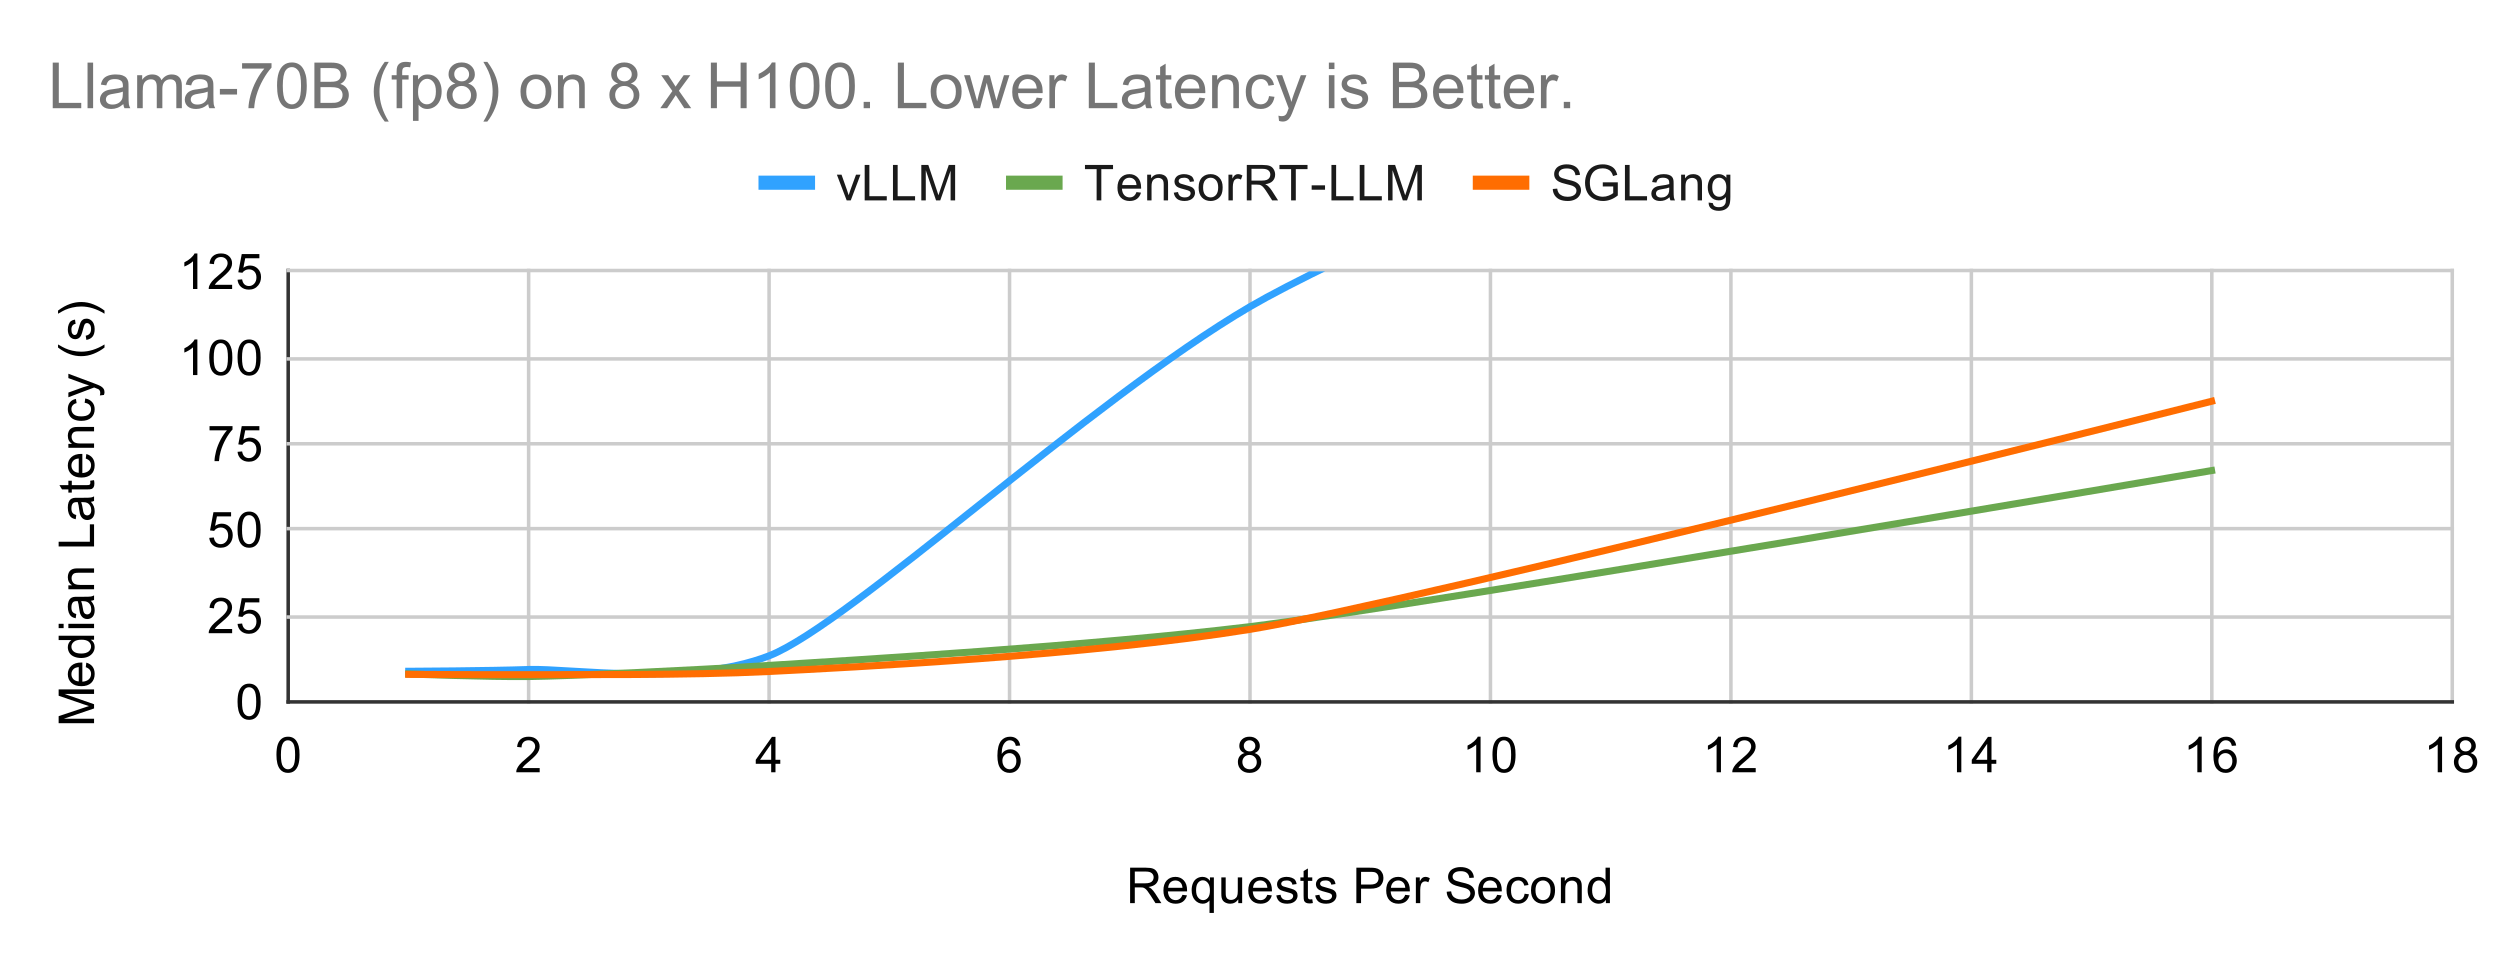<svg version="1.1" viewBox="0.0 0.0 707.0 272.0" fill="none" stroke="none" stroke-linecap="square" stroke-miterlimit="10" width="707" height="272" xmlns:xlink="http://www.w3.org/1999/xlink" xmlns="http://www.w3.org/2000/svg"><path fill="#ffffff" d="M0 0L707.0 0L707.0 272.0L0 272.0L0 0Z" fill-rule="nonzero"/><path stroke="#333333" stroke-width="1.0" stroke-linecap="butt" d="M81.5 76.5L81.5 198.5" fill-rule="nonzero"/><path stroke="#cccccc" stroke-width="1.0" stroke-linecap="butt" d="M149.5 76.5L149.5 198.5" fill-rule="nonzero"/><path stroke="#cccccc" stroke-width="1.0" stroke-linecap="butt" d="M217.5 76.5L217.5 198.5" fill-rule="nonzero"/><path stroke="#cccccc" stroke-width="1.0" stroke-linecap="butt" d="M285.5 76.5L285.5 198.5" fill-rule="nonzero"/><path stroke="#cccccc" stroke-width="1.0" stroke-linecap="butt" d="M353.5 76.5L353.5 198.5" fill-rule="nonzero"/><path stroke="#cccccc" stroke-width="1.0" stroke-linecap="butt" d="M421.5 76.5L421.5 198.5" fill-rule="nonzero"/><path stroke="#cccccc" stroke-width="1.0" stroke-linecap="butt" d="M489.5 76.5L489.5 198.5" fill-rule="nonzero"/><path stroke="#cccccc" stroke-width="1.0" stroke-linecap="butt" d="M557.5 76.5L557.5 198.5" fill-rule="nonzero"/><path stroke="#cccccc" stroke-width="1.0" stroke-linecap="butt" d="M625.5 76.5L625.5 198.5" fill-rule="nonzero"/><path stroke="#cccccc" stroke-width="1.0" stroke-linecap="butt" d="M693.5 76.5L693.5 198.5" fill-rule="nonzero"/><path stroke="#333333" stroke-width="1.0" stroke-linecap="butt" d="M81.5 198.5L693.5 198.5" fill-rule="nonzero"/><path stroke="#cccccc" stroke-width="1.0" stroke-linecap="butt" d="M81.5 174.5L693.5 174.5" fill-rule="nonzero"/><path stroke="#cccccc" stroke-width="1.0" stroke-linecap="butt" d="M81.5 149.5L693.5 149.5" fill-rule="nonzero"/><path stroke="#cccccc" stroke-width="1.0" stroke-linecap="butt" d="M81.5 125.5L693.5 125.5" fill-rule="nonzero"/><path stroke="#cccccc" stroke-width="1.0" stroke-linecap="butt" d="M81.5 101.5L693.5 101.5" fill-rule="nonzero"/><path stroke="#cccccc" stroke-width="1.0" stroke-linecap="butt" d="M81.5 76.5L693.5 76.5" fill-rule="nonzero"/><clipPath id="id_0"><path d="M81.6 76.733L693.4 76.733L693.4 198.4L81.6 198.4L81.6 76.733Z" clip-rule="nonzero"/></clipPath><path stroke="#30a2ff" stroke-width="2.0" stroke-linecap="butt" clip-path="url(#id_0)" d="M115.589 189.839C115.589 189.839 138.248 189.743 149.578 189.334C160.907 188.926 194.896 194.316 217.556 185.44C240.215 176.565 308.193 113.231 353.511 86.723C398.83 60.215 625.422 -33.938 625.422 -33.938" fill-rule="nonzero"/><path stroke="#6aa84f" stroke-width="2.0" stroke-linecap="butt" clip-path="url(#id_0)" d="M115.589 190.592C115.589 190.592 138.248 191.464 149.578 191.323C160.907 191.183 194.896 189.615 217.556 188.177C240.215 186.739 308.193 182.718 353.511 177.213C398.83 171.708 625.422 133.082 625.422 133.082" fill-rule="nonzero"/><path stroke="#ff6d01" stroke-width="2.0" stroke-linecap="butt" clip-path="url(#id_0)" d="M115.589 190.709C115.589 190.709 138.248 190.853 149.578 190.792C160.907 190.731 194.896 191.035 217.556 189.893C240.215 188.751 308.193 185.343 353.511 177.983C398.83 170.623 625.422 113.485 625.422 113.485" fill-rule="nonzero"/><path fill="#000000" fill-opacity="0.0" clip-path="url(#id_0)" d="M118.589 189.839C118.589 191.496 117.246 192.839 115.589 192.839C113.932 192.839 112.589 191.496 112.589 189.839C112.589 188.182 113.932 186.839 115.589 186.839C117.246 186.839 118.589 188.182 118.589 189.839Z" fill-rule="nonzero"/><path fill="#000000" fill-opacity="0.0" clip-path="url(#id_0)" d="M152.578 189.334C152.578 190.991 151.235 192.334 149.578 192.334C147.921 192.334 146.578 190.991 146.578 189.334C146.578 187.677 147.921 186.334 149.578 186.334C151.235 186.334 152.578 187.677 152.578 189.334Z" fill-rule="nonzero"/><path fill="#000000" fill-opacity="0.0" clip-path="url(#id_0)" d="M220.556 185.44C220.556 187.097 219.212 188.44 217.556 188.44C215.899 188.44 214.556 187.097 214.556 185.44C214.556 183.783 215.899 182.44 217.556 182.44C219.212 182.44 220.556 183.783 220.556 185.44Z" fill-rule="nonzero"/><path fill="#000000" fill-opacity="0.0" clip-path="url(#id_0)" d="M356.511 86.723C356.511 88.38 355.168 89.723 353.511 89.723C351.854 89.723 350.511 88.38 350.511 86.723C350.511 85.066 351.854 83.723 353.511 83.723C355.168 83.723 356.511 85.066 356.511 86.723Z" fill-rule="nonzero"/><path fill="#000000" fill-opacity="0.0" clip-path="url(#id_0)" d="M628.422 -33.938C628.422 -32.281 627.079 -30.938 625.422 -30.938C623.765 -30.938 622.422 -32.281 622.422 -33.938C622.422 -35.595 623.765 -36.938 625.422 -36.938C627.079 -36.938 628.422 -35.595 628.422 -33.938Z" fill-rule="nonzero"/><path fill="#000000" fill-opacity="0.0" clip-path="url(#id_0)" d="M118.589 190.592C118.589 192.249 117.246 193.592 115.589 193.592C113.932 193.592 112.589 192.249 112.589 190.592C112.589 188.936 113.932 187.592 115.589 187.592C117.246 187.592 118.589 188.936 118.589 190.592Z" fill-rule="nonzero"/><path fill="#000000" fill-opacity="0.0" clip-path="url(#id_0)" d="M152.578 191.323C152.578 192.98 151.235 194.323 149.578 194.323C147.921 194.323 146.578 192.98 146.578 191.323C146.578 189.666 147.921 188.323 149.578 188.323C151.235 188.323 152.578 189.666 152.578 191.323Z" fill-rule="nonzero"/><path fill="#000000" fill-opacity="0.0" clip-path="url(#id_0)" d="M220.556 188.177C220.556 189.833 219.212 191.177 217.556 191.177C215.899 191.177 214.556 189.833 214.556 188.177C214.556 186.52 215.899 185.177 217.556 185.177C219.212 185.177 220.556 186.52 220.556 188.177Z" fill-rule="nonzero"/><path fill="#000000" fill-opacity="0.0" clip-path="url(#id_0)" d="M356.511 177.213C356.511 178.87 355.168 180.213 353.511 180.213C351.854 180.213 350.511 178.87 350.511 177.213C350.511 175.556 351.854 174.213 353.511 174.213C355.168 174.213 356.511 175.556 356.511 177.213Z" fill-rule="nonzero"/><path fill="#000000" fill-opacity="0.0" clip-path="url(#id_0)" d="M628.422 133.082C628.422 134.739 627.079 136.082 625.422 136.082C623.765 136.082 622.422 134.739 622.422 133.082C622.422 131.425 623.765 130.082 625.422 130.082C627.079 130.082 628.422 131.425 628.422 133.082Z" fill-rule="nonzero"/><path fill="#000000" fill-opacity="0.0" clip-path="url(#id_0)" d="M118.589 190.709C118.589 192.366 117.246 193.709 115.589 193.709C113.932 193.709 112.589 192.366 112.589 190.709C112.589 189.052 113.932 187.709 115.589 187.709C117.246 187.709 118.589 189.052 118.589 190.709Z" fill-rule="nonzero"/><path fill="#000000" fill-opacity="0.0" clip-path="url(#id_0)" d="M152.578 190.792C152.578 192.449 151.235 193.792 149.578 193.792C147.921 193.792 146.578 192.449 146.578 190.792C146.578 189.135 147.921 187.792 149.578 187.792C151.235 187.792 152.578 189.135 152.578 190.792Z" fill-rule="nonzero"/><path fill="#000000" fill-opacity="0.0" clip-path="url(#id_0)" d="M220.556 189.893C220.556 191.55 219.212 192.893 217.556 192.893C215.899 192.893 214.556 191.55 214.556 189.893C214.556 188.236 215.899 186.893 217.556 186.893C219.212 186.893 220.556 188.236 220.556 189.893Z" fill-rule="nonzero"/><path fill="#000000" fill-opacity="0.0" clip-path="url(#id_0)" d="M356.511 177.983C356.511 179.64 355.168 180.983 353.511 180.983C351.854 180.983 350.511 179.64 350.511 177.983C350.511 176.326 351.854 174.983 353.511 174.983C355.168 174.983 356.511 176.326 356.511 177.983Z" fill-rule="nonzero"/><path fill="#000000" fill-opacity="0.0" clip-path="url(#id_0)" d="M628.422 113.485C628.422 115.142 627.079 116.485 625.422 116.485C623.765 116.485 622.422 115.142 622.422 113.485C622.422 111.829 623.765 110.485 625.422 110.485C627.079 110.485 628.422 111.829 628.422 113.485Z" fill-rule="nonzero"/><path fill="#000000" d="M319.594 255.4L319.594 245.384L324.047 245.384Q325.391 245.384 326.078 245.65Q326.781 245.916 327.188 246.603Q327.609 247.291 327.609 248.119Q327.609 249.181 326.922 249.916Q326.234 250.634 324.797 250.838Q325.312 251.088 325.594 251.338Q326.172 251.869 326.688 252.666L328.438 255.4L326.766 255.4L325.438 253.322Q324.859 252.416 324.484 251.947Q324.109 251.463 323.812 251.275Q323.516 251.072 323.203 250.994Q322.984 250.947 322.469 250.947L320.922 250.947L320.922 255.4L319.594 255.4ZM320.922 249.806L323.781 249.806Q324.688 249.806 325.203 249.619Q325.719 249.431 325.984 249.025Q326.25 248.603 326.25 248.119Q326.25 247.4 325.734 246.947Q325.219 246.478 324.094 246.478L320.922 246.478L320.922 249.806ZM334.391 253.056L335.672 253.213Q335.359 254.338 334.547 254.963Q333.734 255.572 332.469 255.572Q330.875 255.572 329.938 254.588Q329.016 253.603 329.016 251.838Q329.016 249.994 329.953 248.994Q330.906 247.978 332.406 247.978Q333.859 247.978 334.781 248.978Q335.703 249.963 335.703 251.759Q335.703 251.869 335.703 252.088L330.281 252.088Q330.359 253.275 330.953 253.916Q331.562 254.556 332.484 254.556Q333.156 254.556 333.625 254.197Q334.109 253.838 334.391 253.056ZM330.359 251.072L334.406 251.072Q334.328 250.15 333.938 249.697Q333.359 248.994 332.422 248.994Q331.562 248.994 330.984 249.556Q330.422 250.119 330.359 251.072ZM342.047 258.181L342.047 254.634Q341.766 255.025 341.25 255.306Q340.734 255.572 340.156 255.572Q338.859 255.572 337.922 254.541Q337.0 253.494 337.0 251.697Q337.0 250.603 337.375 249.744Q337.75 248.869 338.469 248.431Q339.188 247.978 340.062 247.978Q341.406 247.978 342.172 249.103L342.172 248.134L343.281 248.134L343.281 258.181L342.047 258.181ZM338.25 251.744Q338.25 253.15 338.844 253.853Q339.438 254.556 340.25 254.556Q341.047 254.556 341.609 253.884Q342.172 253.213 342.172 251.853Q342.172 250.416 341.578 249.681Q340.984 248.947 340.172 248.947Q339.375 248.947 338.812 249.634Q338.25 250.306 338.25 251.744ZM350.188 255.4L350.188 254.338Q349.328 255.572 347.875 255.572Q347.234 255.572 346.672 255.322Q346.125 255.072 345.844 254.697Q345.578 254.322 345.469 253.791Q345.391 253.431 345.391 252.634L345.391 248.134L346.625 248.134L346.625 252.166Q346.625 253.134 346.703 253.463Q346.812 253.947 347.188 254.228Q347.562 254.509 348.125 254.509Q348.672 254.509 349.156 254.228Q349.641 253.931 349.844 253.447Q350.047 252.963 350.047 252.025L350.047 248.134L351.281 248.134L351.281 255.4L350.188 255.4ZM358.391 253.056L359.672 253.213Q359.359 254.338 358.547 254.963Q357.734 255.572 356.469 255.572Q354.875 255.572 353.938 254.588Q353.016 253.603 353.016 251.838Q353.016 249.994 353.953 248.994Q354.906 247.978 356.406 247.978Q357.859 247.978 358.781 248.978Q359.703 249.963 359.703 251.759Q359.703 251.869 359.703 252.088L354.281 252.088Q354.359 253.275 354.953 253.916Q355.562 254.556 356.484 254.556Q357.156 254.556 357.625 254.197Q358.109 253.838 358.391 253.056ZM354.359 251.072L358.406 251.072Q358.328 250.15 357.938 249.697Q357.359 248.994 356.422 248.994Q355.562 248.994 354.984 249.556Q354.422 250.119 354.359 251.072ZM360.938 253.228L362.141 253.041Q362.25 253.775 362.719 254.166Q363.188 254.556 364.031 254.556Q364.875 254.556 365.281 254.213Q365.703 253.869 365.703 253.4Q365.703 252.978 365.328 252.744Q365.078 252.572 364.078 252.322Q362.719 251.978 362.188 251.728Q361.672 251.478 361.406 251.041Q361.141 250.603 361.141 250.072Q361.141 249.588 361.359 249.181Q361.578 248.759 361.969 248.478Q362.25 248.275 362.734 248.134Q363.234 247.978 363.812 247.978Q364.656 247.978 365.297 248.228Q365.953 248.463 366.266 248.884Q366.578 249.306 366.688 250.009L365.484 250.181Q365.406 249.619 365.0 249.306Q364.609 248.994 363.891 248.994Q363.047 248.994 362.688 249.275Q362.328 249.541 362.328 249.931Q362.328 250.166 362.469 250.353Q362.625 250.556 362.953 250.681Q363.125 250.744 364.031 250.994Q365.344 251.353 365.859 251.572Q366.375 251.791 366.656 252.213Q366.953 252.634 366.953 253.259Q366.953 253.884 366.594 254.431Q366.25 254.963 365.562 255.275Q364.891 255.572 364.031 255.572Q362.625 255.572 361.875 254.978Q361.141 254.384 360.938 253.228ZM371.109 254.306L371.281 255.384Q370.766 255.494 370.359 255.494Q369.688 255.494 369.312 255.291Q368.953 255.072 368.797 254.728Q368.656 254.384 368.656 253.275L368.656 249.103L367.75 249.103L367.75 248.134L368.656 248.134L368.656 246.338L369.875 245.603L369.875 248.134L371.109 248.134L371.109 249.103L369.875 249.103L369.875 253.338Q369.875 253.869 369.938 254.025Q370.0 254.166 370.141 254.259Q370.297 254.353 370.562 254.353Q370.781 254.353 371.109 254.306ZM371.938 253.228L373.141 253.041Q373.25 253.775 373.719 254.166Q374.188 254.556 375.031 254.556Q375.875 254.556 376.281 254.213Q376.703 253.869 376.703 253.4Q376.703 252.978 376.328 252.744Q376.078 252.572 375.078 252.322Q373.719 251.978 373.188 251.728Q372.672 251.478 372.406 251.041Q372.141 250.603 372.141 250.072Q372.141 249.588 372.359 249.181Q372.578 248.759 372.969 248.478Q373.25 248.275 373.734 248.134Q374.234 247.978 374.812 247.978Q375.656 247.978 376.297 248.228Q376.953 248.463 377.266 248.884Q377.578 249.306 377.688 250.009L376.484 250.181Q376.406 249.619 376.0 249.306Q375.609 248.994 374.891 248.994Q374.047 248.994 373.688 249.275Q373.328 249.541 373.328 249.931Q373.328 250.166 373.469 250.353Q373.625 250.556 373.953 250.681Q374.125 250.744 375.031 250.994Q376.344 251.353 376.859 251.572Q377.375 251.791 377.656 252.213Q377.953 252.634 377.953 253.259Q377.953 253.884 377.594 254.431Q377.25 254.963 376.562 255.275Q375.891 255.572 375.031 255.572Q373.625 255.572 372.875 254.978Q372.141 254.384 371.938 253.228ZM383.578 255.4L383.578 245.384L387.359 245.384Q388.359 245.384 388.891 245.478Q389.625 245.603 390.125 245.947Q390.625 246.291 390.922 246.916Q391.234 247.525 391.234 248.275Q391.234 249.556 390.422 250.447Q389.609 251.322 387.484 251.322L384.906 251.322L384.906 255.4L383.578 255.4ZM384.906 250.15L387.5 250.15Q388.781 250.15 389.312 249.666Q389.859 249.181 389.859 248.322Q389.859 247.681 389.547 247.244Q389.234 246.791 388.703 246.65Q388.375 246.556 387.469 246.556L384.906 246.556L384.906 250.15ZM397.391 253.056L398.672 253.213Q398.359 254.338 397.547 254.963Q396.734 255.572 395.469 255.572Q393.875 255.572 392.938 254.588Q392.016 253.603 392.016 251.838Q392.016 249.994 392.953 248.994Q393.906 247.978 395.406 247.978Q396.859 247.978 397.781 248.978Q398.703 249.963 398.703 251.759Q398.703 251.869 398.703 252.088L393.281 252.088Q393.359 253.275 393.953 253.916Q394.562 254.556 395.484 254.556Q396.156 254.556 396.625 254.197Q397.109 253.838 397.391 253.056ZM393.359 251.072L397.406 251.072Q397.328 250.15 396.938 249.697Q396.359 248.994 395.422 248.994Q394.562 248.994 393.984 249.556Q393.422 250.119 393.359 251.072ZM400.406 255.4L400.406 248.134L401.516 248.134L401.516 249.244Q401.938 248.463 402.297 248.228Q402.656 247.978 403.094 247.978Q403.719 247.978 404.359 248.369L403.938 249.509Q403.484 249.244 403.031 249.244Q402.625 249.244 402.297 249.494Q401.984 249.728 401.844 250.166Q401.641 250.822 401.641 251.603L401.641 255.4L400.406 255.4ZM409.125 252.181L410.375 252.072Q410.469 252.822 410.797 253.306Q411.125 253.791 411.797 254.088Q412.484 254.384 413.344 254.384Q414.094 254.384 414.672 254.166Q415.266 253.931 415.547 253.541Q415.828 253.15 415.828 252.681Q415.828 252.213 415.547 251.869Q415.281 251.509 414.656 251.259Q414.25 251.103 412.859 250.775Q411.484 250.447 410.938 250.15Q410.219 249.775 409.859 249.228Q409.516 248.666 409.516 247.963Q409.516 247.213 409.938 246.556Q410.375 245.884 411.203 245.556Q412.031 245.213 413.047 245.213Q414.156 245.213 415.0 245.572Q415.859 245.931 416.312 246.634Q416.766 247.322 416.812 248.197L415.531 248.291Q415.438 247.353 414.844 246.869Q414.25 246.369 413.094 246.369Q411.891 246.369 411.344 246.822Q410.797 247.259 410.797 247.884Q410.797 248.416 411.188 248.775Q411.562 249.119 413.172 249.494Q414.797 249.853 415.391 250.119Q416.266 250.525 416.688 251.15Q417.109 251.759 417.109 252.572Q417.109 253.369 416.641 254.088Q416.188 254.791 415.328 255.181Q414.469 255.572 413.406 255.572Q412.047 255.572 411.125 255.181Q410.203 254.775 409.672 253.978Q409.156 253.181 409.125 252.181ZM423.391 253.056L424.672 253.213Q424.359 254.338 423.547 254.963Q422.734 255.572 421.469 255.572Q419.875 255.572 418.938 254.588Q418.016 253.603 418.016 251.838Q418.016 249.994 418.953 248.994Q419.906 247.978 421.406 247.978Q422.859 247.978 423.781 248.978Q424.703 249.963 424.703 251.759Q424.703 251.869 424.703 252.088L419.281 252.088Q419.359 253.275 419.953 253.916Q420.562 254.556 421.484 254.556Q422.156 254.556 422.625 254.197Q423.109 253.838 423.391 253.056ZM419.359 251.072L423.406 251.072Q423.328 250.15 422.938 249.697Q422.359 248.994 421.422 248.994Q420.562 248.994 419.984 249.556Q419.422 250.119 419.359 251.072ZM431.156 252.744L432.375 252.9Q432.172 254.15 431.344 254.869Q430.531 255.572 429.344 255.572Q427.859 255.572 426.953 254.603Q426.047 253.619 426.047 251.791Q426.047 250.619 426.438 249.744Q426.828 248.853 427.625 248.416Q428.422 247.978 429.359 247.978Q430.531 247.978 431.281 248.572Q432.047 249.166 432.25 250.275L431.062 250.463Q430.891 249.728 430.453 249.369Q430.016 248.994 429.406 248.994Q428.469 248.994 427.891 249.666Q427.312 250.322 427.312 251.759Q427.312 253.228 427.875 253.9Q428.438 254.556 429.328 254.556Q430.062 254.556 430.547 254.119Q431.031 253.666 431.156 252.744ZM432.969 251.775Q432.969 249.759 434.094 248.775Q435.016 247.978 436.375 247.978Q437.859 247.978 438.812 248.963Q439.766 249.931 439.766 251.666Q439.766 253.072 439.344 253.884Q438.922 254.681 438.109 255.134Q437.312 255.572 436.375 255.572Q434.844 255.572 433.906 254.588Q432.969 253.603 432.969 251.775ZM434.234 251.775Q434.234 253.166 434.844 253.869Q435.453 254.556 436.375 254.556Q437.281 254.556 437.891 253.853Q438.5 253.15 438.5 251.728Q438.5 250.384 437.891 249.697Q437.281 248.994 436.375 248.994Q435.453 248.994 434.844 249.681Q434.234 250.369 434.234 251.775ZM441.422 255.4L441.422 248.134L442.531 248.134L442.531 249.166Q443.328 247.978 444.844 247.978Q445.5 247.978 446.047 248.213Q446.594 248.447 446.859 248.838Q447.141 249.213 447.25 249.744Q447.328 250.088 447.328 250.931L447.328 255.4L446.094 255.4L446.094 250.978Q446.094 250.228 445.953 249.869Q445.812 249.494 445.438 249.275Q445.078 249.041 444.578 249.041Q443.797 249.041 443.219 249.541Q442.656 250.041 442.656 251.431L442.656 255.4L441.422 255.4ZM454.141 255.4L454.141 254.478Q453.438 255.572 452.109 255.572Q451.234 255.572 450.5 255.088Q449.781 254.603 449.375 253.744Q448.984 252.884 448.984 251.775Q448.984 250.697 449.344 249.806Q449.703 248.916 450.422 248.447Q451.156 247.978 452.047 247.978Q452.703 247.978 453.219 248.259Q453.734 248.525 454.047 248.978L454.047 245.384L455.281 245.384L455.281 255.4L454.141 255.4ZM450.25 251.775Q450.25 253.166 450.828 253.869Q451.422 254.556 452.219 254.556Q453.031 254.556 453.594 253.9Q454.156 253.228 454.156 251.884Q454.156 250.384 453.578 249.697Q453.0 248.994 452.172 248.994Q451.344 248.994 450.797 249.666Q450.25 250.338 450.25 251.775Z" fill-rule="nonzero"/><path fill="#000000" d="M26.6 204.52L16.584 204.52L16.584 202.535L23.678 200.16Q24.662 199.832 25.162 199.676Q24.616 199.504 23.553 199.145L16.584 196.754L16.584 194.957L26.6 194.957L26.6 196.239L18.209 196.239L26.6 199.16L26.6 200.348L18.069 203.254L26.6 203.254L26.6 204.52ZM24.256 188.676L24.412 187.395Q25.537 187.707 26.162 188.52Q26.772 189.332 26.772 190.598Q26.772 192.192 25.787 193.129Q24.803 194.051 23.037 194.051Q21.194 194.051 20.194 193.114Q19.178 192.16 19.178 190.66Q19.178 189.207 20.178 188.285Q21.162 187.364 22.959 187.364Q23.069 187.364 23.287 187.364L23.287 192.785Q24.475 192.707 25.116 192.114Q25.756 191.504 25.756 190.582Q25.756 189.91 25.397 189.442Q25.037 188.957 24.256 188.676ZM22.272 192.707L22.272 188.66Q21.35 188.739 20.897 189.129Q20.194 189.707 20.194 190.645Q20.194 191.504 20.756 192.082Q21.319 192.645 22.272 192.707ZM26.6 180.926L25.678 180.926Q26.772 181.629 26.772 182.957Q26.772 183.832 26.287 184.567Q25.803 185.285 24.944 185.692Q24.084 186.082 22.975 186.082Q21.897 186.082 21.006 185.723Q20.116 185.364 19.647 184.645Q19.178 183.91 19.178 183.02Q19.178 182.364 19.459 181.848Q19.725 181.332 20.178 181.02L16.584 181.02L16.584 179.785L26.6 179.785L26.6 180.926ZM22.975 184.817Q24.366 184.817 25.069 184.239Q25.756 183.645 25.756 182.848Q25.756 182.035 25.1 181.473Q24.428 180.91 23.084 180.91Q21.584 180.91 20.897 181.489Q20.194 182.067 20.194 182.895Q20.194 183.723 20.866 184.27Q21.537 184.817 22.975 184.817ZM17.991 177.629L16.584 177.629L16.584 176.41L17.991 176.41L17.991 177.629ZM26.6 177.629L19.334 177.629L19.334 176.41L26.6 176.41L26.6 177.629ZM25.709 169.91Q26.287 170.582 26.537 171.223Q26.772 171.848 26.772 172.582Q26.772 173.77 26.194 174.426Q25.6 175.067 24.678 175.067Q24.147 175.067 23.709 174.832Q23.272 174.582 23.006 174.192Q22.741 173.785 22.6 173.301Q22.506 172.942 22.412 172.207Q22.241 170.707 21.991 170.004Q21.741 170.004 21.678 170.004Q20.912 170.004 20.616 170.348Q20.194 170.817 20.194 171.754Q20.194 172.614 20.506 173.035Q20.803 173.442 21.569 173.645L21.412 174.848Q20.631 174.692 20.162 174.317Q19.694 173.926 19.444 173.223Q19.178 172.504 19.178 171.567Q19.178 170.645 19.397 170.067Q19.616 169.489 19.944 169.223Q20.272 168.942 20.787 168.832Q21.1 168.77 21.912 168.77L23.553 168.77Q25.272 168.77 25.725 168.692Q26.178 168.614 26.6 168.379L26.6 169.66Q26.209 169.848 25.709 169.91ZM22.959 170.004Q23.225 170.676 23.428 172.02Q23.537 172.77 23.678 173.098Q23.803 173.41 24.069 173.582Q24.334 173.754 24.647 173.754Q25.147 173.754 25.475 173.379Q25.803 173.004 25.803 172.285Q25.803 171.567 25.491 171.02Q25.178 170.473 24.631 170.207Q24.225 170.004 23.412 170.004L22.959 170.004ZM26.6 166.645L19.334 166.645L19.334 165.535L20.366 165.535Q19.178 164.739 19.178 163.223Q19.178 162.567 19.412 162.02Q19.647 161.473 20.037 161.207Q20.412 160.926 20.944 160.817Q21.287 160.739 22.131 160.739L26.6 160.739L26.6 161.973L22.178 161.973Q21.428 161.973 21.069 162.114Q20.694 162.254 20.475 162.629Q20.241 162.989 20.241 163.489Q20.241 164.27 20.741 164.848Q21.241 165.41 22.631 165.41L26.6 165.41L26.6 166.645ZM26.6 154.535L16.584 154.535L16.584 153.207L25.412 153.207L25.412 148.285L26.6 148.285L26.6 154.535ZM25.709 141.91Q26.287 142.582 26.537 143.223Q26.772 143.848 26.772 144.582Q26.772 145.77 26.194 146.426Q25.6 147.067 24.678 147.067Q24.147 147.067 23.709 146.832Q23.272 146.582 23.006 146.192Q22.741 145.785 22.6 145.301Q22.506 144.942 22.412 144.207Q22.241 142.707 21.991 142.004Q21.741 142.004 21.678 142.004Q20.912 142.004 20.616 142.348Q20.194 142.817 20.194 143.754Q20.194 144.614 20.506 145.035Q20.803 145.442 21.569 145.645L21.412 146.848Q20.631 146.692 20.162 146.317Q19.694 145.926 19.444 145.223Q19.178 144.504 19.178 143.567Q19.178 142.645 19.397 142.067Q19.616 141.489 19.944 141.223Q20.272 140.942 20.787 140.832Q21.1 140.77 21.912 140.77L23.553 140.77Q25.272 140.77 25.725 140.692Q26.178 140.614 26.6 140.379L26.6 141.66Q26.209 141.848 25.709 141.91ZM22.959 142.004Q23.225 142.676 23.428 144.02Q23.537 144.77 23.678 145.098Q23.803 145.41 24.069 145.582Q24.334 145.754 24.647 145.754Q25.147 145.754 25.475 145.379Q25.803 145.004 25.803 144.285Q25.803 143.567 25.491 143.02Q25.178 142.473 24.631 142.207Q24.225 142.004 23.412 142.004L22.959 142.004ZM25.506 135.957L26.584 135.785Q26.694 136.301 26.694 136.707Q26.694 137.379 26.491 137.754Q26.272 138.114 25.928 138.27Q25.584 138.41 24.475 138.41L20.303 138.41L20.303 139.317L19.334 139.317L19.334 138.41L17.537 138.41L16.803 137.192L19.334 137.192L19.334 135.957L20.303 135.957L20.303 137.192L24.537 137.192Q25.069 137.192 25.225 137.129Q25.366 137.067 25.459 136.926Q25.553 136.77 25.553 136.504Q25.553 136.285 25.506 135.957ZM24.256 129.676L24.412 128.395Q25.537 128.707 26.162 129.52Q26.772 130.332 26.772 131.598Q26.772 133.192 25.787 134.129Q24.803 135.051 23.037 135.051Q21.194 135.051 20.194 134.114Q19.178 133.16 19.178 131.66Q19.178 130.207 20.178 129.285Q21.162 128.364 22.959 128.364Q23.069 128.364 23.287 128.364L23.287 133.785Q24.475 133.707 25.116 133.114Q25.756 132.504 25.756 131.582Q25.756 130.91 25.397 130.442Q25.037 129.957 24.256 129.676ZM22.272 133.707L22.272 129.66Q21.35 129.739 20.897 130.129Q20.194 130.707 20.194 131.645Q20.194 132.504 20.756 133.082Q21.319 133.645 22.272 133.707ZM26.6 126.645L19.334 126.645L19.334 125.535L20.366 125.535Q19.178 124.739 19.178 123.223Q19.178 122.567 19.412 122.02Q19.647 121.473 20.037 121.207Q20.412 120.926 20.944 120.817Q21.287 120.739 22.131 120.739L26.6 120.739L26.6 121.973L22.178 121.973Q21.428 121.973 21.069 122.114Q20.694 122.254 20.475 122.629Q20.241 122.989 20.241 123.489Q20.241 124.27 20.741 124.848Q21.241 125.41 22.631 125.41L26.6 125.41L26.6 126.645ZM23.944 113.91L24.1 112.692Q25.35 112.895 26.069 113.723Q26.772 114.535 26.772 115.723Q26.772 117.207 25.803 118.114Q24.819 119.02 22.991 119.02Q21.819 119.02 20.944 118.629Q20.053 118.239 19.616 117.442Q19.178 116.645 19.178 115.707Q19.178 114.535 19.772 113.785Q20.366 113.02 21.475 112.817L21.662 114.004Q20.928 114.176 20.569 114.614Q20.194 115.051 20.194 115.66Q20.194 116.598 20.866 117.176Q21.522 117.754 22.959 117.754Q24.428 117.754 25.1 117.192Q25.756 116.629 25.756 115.739Q25.756 115.004 25.319 114.52Q24.866 114.035 23.944 113.91ZM29.397 111.692L28.241 111.832Q28.35 111.426 28.35 111.129Q28.35 110.723 28.209 110.473Q28.084 110.223 27.834 110.067Q27.647 109.957 26.912 109.692Q26.819 109.66 26.616 109.582L19.334 112.348L19.334 111.02L23.537 109.504Q24.35 109.207 25.225 108.973Q24.381 108.77 23.569 108.473L19.334 106.926L19.334 105.692L26.725 108.457Q27.912 108.895 28.366 109.145Q28.975 109.473 29.256 109.895Q29.553 110.317 29.553 110.91Q29.553 111.254 29.397 111.692ZM29.553 98.285Q28.256 99.317 26.537 100.02Q24.819 100.723 22.975 100.723Q21.35 100.723 19.85 100.192Q18.116 99.582 16.412 98.285L16.412 97.41Q17.834 98.239 18.444 98.504Q19.381 98.926 20.412 99.16Q21.678 99.457 22.975 99.457Q26.272 99.457 29.553 97.41L29.553 98.285ZM24.428 96.129L24.241 94.926Q24.975 94.817 25.366 94.348Q25.756 93.879 25.756 93.035Q25.756 92.192 25.412 91.785Q25.069 91.364 24.6 91.364Q24.178 91.364 23.944 91.739Q23.772 91.989 23.522 92.989Q23.178 94.348 22.928 94.879Q22.678 95.395 22.241 95.66Q21.803 95.926 21.272 95.926Q20.787 95.926 20.381 95.707Q19.959 95.489 19.678 95.098Q19.475 94.817 19.334 94.332Q19.178 93.832 19.178 93.254Q19.178 92.41 19.428 91.77Q19.662 91.114 20.084 90.801Q20.506 90.489 21.209 90.379L21.381 91.582Q20.819 91.66 20.506 92.067Q20.194 92.457 20.194 93.176Q20.194 94.02 20.475 94.379Q20.741 94.739 21.131 94.739Q21.366 94.739 21.553 94.598Q21.756 94.442 21.881 94.114Q21.944 93.942 22.194 93.035Q22.553 91.723 22.772 91.207Q22.991 90.692 23.412 90.41Q23.834 90.114 24.459 90.114Q25.084 90.114 25.631 90.473Q26.162 90.817 26.475 91.504Q26.772 92.176 26.772 93.035Q26.772 94.442 26.178 95.192Q25.584 95.926 24.428 96.129ZM29.553 87.832L29.553 88.723Q26.272 86.676 22.975 86.676Q21.694 86.676 20.428 86.973Q19.397 87.207 18.459 87.614Q17.85 87.879 16.412 88.723L16.412 87.832Q18.116 86.551 19.85 85.942Q21.35 85.41 22.975 85.41Q24.819 85.41 26.537 86.129Q28.256 86.832 29.553 87.832Z" fill-rule="nonzero"/><path fill="#000000" d="M67.178 198.463Q67.178 196.681 67.537 195.603Q67.912 194.509 68.631 193.931Q69.35 193.338 70.444 193.338Q71.256 193.338 71.866 193.666Q72.475 193.994 72.866 194.603Q73.272 195.213 73.491 196.088Q73.709 196.963 73.709 198.463Q73.709 200.228 73.35 201.306Q72.991 202.384 72.272 202.978Q71.553 203.572 70.444 203.572Q69.006 203.572 68.178 202.525Q67.178 201.275 67.178 198.463ZM68.444 198.463Q68.444 200.931 69.022 201.744Q69.6 202.556 70.444 202.556Q71.303 202.556 71.881 201.744Q72.459 200.916 72.459 198.463Q72.459 195.978 71.881 195.166Q71.303 194.353 70.428 194.353Q69.584 194.353 69.084 195.072Q68.444 195.994 68.444 198.463Z" fill-rule="nonzero"/><path fill="#000000" d="M65.647 177.879L65.647 179.067L59.022 179.067Q59.006 178.629 59.163 178.207Q59.428 177.535 59.975 176.879Q60.538 176.223 61.584 175.364Q63.225 174.02 63.788 173.239Q64.366 172.457 64.366 171.754Q64.366 171.02 63.834 170.52Q63.319 170.02 62.491 170.02Q61.6 170.02 61.053 170.551Q60.522 171.082 60.522 172.035L59.256 171.895Q59.381 170.489 60.225 169.754Q61.084 169.004 62.506 169.004Q63.959 169.004 64.787 169.801Q65.631 170.598 65.631 171.785Q65.631 172.395 65.381 172.973Q65.147 173.551 64.569 174.192Q64.006 174.832 62.678 175.957Q61.569 176.879 61.256 177.223Q60.944 177.551 60.741 177.879L65.647 177.879ZM67.178 176.442L68.475 176.332Q68.616 177.27 69.131 177.754Q69.662 178.223 70.397 178.223Q71.287 178.223 71.897 177.551Q72.522 176.879 72.522 175.785Q72.522 174.723 71.928 174.114Q71.334 173.504 70.381 173.504Q69.787 173.504 69.303 173.785Q68.834 174.051 68.553 174.473L67.397 174.332L68.366 169.176L73.35 169.176L73.35 170.364L69.35 170.364L68.819 173.051Q69.725 172.426 70.709 172.426Q72.022 172.426 72.912 173.332Q73.819 174.239 73.819 175.676Q73.819 177.035 73.037 178.02Q72.069 179.239 70.397 179.239Q69.037 179.239 68.162 178.473Q67.303 177.707 67.178 176.442Z" fill-rule="nonzero"/><path fill="#000000" d="M59.178 152.108L60.475 151.999Q60.616 152.936 61.131 153.421Q61.663 153.89 62.397 153.89Q63.288 153.89 63.897 153.218Q64.522 152.546 64.522 151.452Q64.522 150.39 63.928 149.78Q63.334 149.171 62.381 149.171Q61.788 149.171 61.303 149.452Q60.834 149.718 60.553 150.14L59.397 149.999L60.366 144.843L65.35 144.843L65.35 146.03L61.35 146.03L60.819 148.718Q61.725 148.093 62.709 148.093Q64.022 148.093 64.912 148.999Q65.819 149.905 65.819 151.343Q65.819 152.702 65.037 153.686Q64.069 154.905 62.397 154.905Q61.038 154.905 60.163 154.14Q59.303 153.374 59.178 152.108ZM67.178 149.796Q67.178 148.015 67.537 146.936Q67.912 145.843 68.631 145.265Q69.35 144.671 70.444 144.671Q71.256 144.671 71.866 144.999Q72.475 145.327 72.866 145.936Q73.272 146.546 73.491 147.421Q73.709 148.296 73.709 149.796Q73.709 151.561 73.35 152.64Q72.991 153.718 72.272 154.311Q71.553 154.905 70.444 154.905Q69.006 154.905 68.178 153.858Q67.178 152.608 67.178 149.796ZM68.444 149.796Q68.444 152.265 69.022 153.077Q69.6 153.89 70.444 153.89Q71.303 153.89 71.881 153.077Q72.459 152.249 72.459 149.796Q72.459 147.311 71.881 146.499Q71.303 145.686 70.428 145.686Q69.584 145.686 69.084 146.405Q68.444 147.327 68.444 149.796Z" fill-rule="nonzero"/><path fill="#000000" d="M59.256 121.697L59.256 120.509L65.756 120.509L65.756 121.462Q64.787 122.478 63.85 124.166Q62.913 125.853 62.397 127.65Q62.038 128.9 61.928 130.4L60.663 130.4Q60.678 129.213 61.116 127.541Q61.569 125.869 62.397 124.322Q63.241 122.759 64.178 121.697L59.256 121.697ZM67.178 127.775L68.475 127.666Q68.616 128.603 69.131 129.088Q69.662 129.556 70.397 129.556Q71.287 129.556 71.897 128.884Q72.522 128.213 72.522 127.119Q72.522 126.056 71.928 125.447Q71.334 124.837 70.381 124.837Q69.787 124.837 69.303 125.119Q68.834 125.384 68.553 125.806L67.397 125.666L68.366 120.509L73.35 120.509L73.35 121.697L69.35 121.697L68.819 124.384Q69.725 123.759 70.709 123.759Q72.022 123.759 72.912 124.666Q73.819 125.572 73.819 127.009Q73.819 128.369 73.037 129.353Q72.069 130.572 70.397 130.572Q69.037 130.572 68.162 129.806Q67.303 129.041 67.178 127.775Z" fill-rule="nonzero"/><path fill="#000000" d="M55.819 106.067L54.584 106.067L54.584 98.223Q54.147 98.645 53.413 99.082Q52.694 99.504 52.131 99.707L52.131 98.52Q53.163 98.035 53.928 97.348Q54.709 96.66 55.022 96.004L55.819 96.004L55.819 106.067ZM59.178 101.129Q59.178 99.348 59.538 98.27Q59.913 97.176 60.631 96.598Q61.35 96.004 62.444 96.004Q63.256 96.004 63.866 96.332Q64.475 96.66 64.866 97.27Q65.272 97.879 65.491 98.754Q65.709 99.629 65.709 101.129Q65.709 102.895 65.35 103.973Q64.991 105.051 64.272 105.645Q63.553 106.239 62.444 106.239Q61.006 106.239 60.178 105.192Q59.178 103.942 59.178 101.129ZM60.444 101.129Q60.444 103.598 61.022 104.41Q61.6 105.223 62.444 105.223Q63.303 105.223 63.881 104.41Q64.459 103.582 64.459 101.129Q64.459 98.645 63.881 97.832Q63.303 97.02 62.428 97.02Q61.584 97.02 61.084 97.739Q60.444 98.66 60.444 101.129ZM67.178 101.129Q67.178 99.348 67.537 98.27Q67.912 97.176 68.631 96.598Q69.35 96.004 70.444 96.004Q71.256 96.004 71.866 96.332Q72.475 96.66 72.866 97.27Q73.272 97.879 73.491 98.754Q73.709 99.629 73.709 101.129Q73.709 102.895 73.35 103.973Q72.991 105.051 72.272 105.645Q71.553 106.239 70.444 106.239Q69.006 106.239 68.178 105.192Q67.178 103.942 67.178 101.129ZM68.444 101.129Q68.444 103.598 69.022 104.41Q69.6 105.223 70.444 105.223Q71.303 105.223 71.881 104.41Q72.459 103.582 72.459 101.129Q72.459 98.645 71.881 97.832Q71.303 97.02 70.428 97.02Q69.584 97.02 69.084 97.739Q68.444 98.66 68.444 101.129Z" fill-rule="nonzero"/><path fill="#000000" d="M55.819 81.733L54.584 81.733L54.584 73.89Q54.147 74.311 53.413 74.749Q52.694 75.171 52.131 75.374L52.131 74.186Q53.163 73.702 53.928 73.015Q54.709 72.327 55.022 71.671L55.819 71.671L55.819 81.733ZM65.647 80.546L65.647 81.733L59.022 81.733Q59.006 81.296 59.163 80.874Q59.428 80.202 59.975 79.546Q60.538 78.89 61.584 78.03Q63.225 76.686 63.788 75.905Q64.366 75.124 64.366 74.421Q64.366 73.686 63.834 73.186Q63.319 72.686 62.491 72.686Q61.6 72.686 61.053 73.218Q60.522 73.749 60.522 74.702L59.256 74.561Q59.381 73.155 60.225 72.421Q61.084 71.671 62.506 71.671Q63.959 71.671 64.787 72.468Q65.631 73.265 65.631 74.452Q65.631 75.061 65.381 75.64Q65.147 76.218 64.569 76.858Q64.006 77.499 62.678 78.624Q61.569 79.546 61.256 79.89Q60.944 80.218 60.741 80.546L65.647 80.546ZM67.178 79.108L68.475 78.999Q68.616 79.936 69.131 80.421Q69.662 80.89 70.397 80.89Q71.287 80.89 71.897 80.218Q72.522 79.546 72.522 78.452Q72.522 77.39 71.928 76.78Q71.334 76.171 70.381 76.171Q69.787 76.171 69.303 76.452Q68.834 76.718 68.553 77.14L67.397 76.999L68.366 71.843L73.35 71.843L73.35 73.03L69.35 73.03L68.819 75.718Q69.725 75.093 70.709 75.093Q72.022 75.093 72.912 75.999Q73.819 76.905 73.819 78.343Q73.819 79.702 73.037 80.686Q72.069 81.905 70.397 81.905Q69.037 81.905 68.162 81.14Q67.303 80.374 67.178 79.108Z" fill-rule="nonzero"/><path fill="#000000" d="M78.178 213.463Q78.178 211.681 78.537 210.603Q78.912 209.509 79.631 208.931Q80.35 208.338 81.444 208.338Q82.256 208.338 82.866 208.666Q83.475 208.994 83.866 209.603Q84.272 210.213 84.491 211.088Q84.709 211.963 84.709 213.463Q84.709 215.228 84.35 216.306Q83.991 217.384 83.272 217.978Q82.553 218.572 81.444 218.572Q80.006 218.572 79.178 217.525Q78.178 216.275 78.178 213.463ZM79.444 213.463Q79.444 215.931 80.022 216.744Q80.6 217.556 81.444 217.556Q82.303 217.556 82.881 216.744Q83.459 215.916 83.459 213.463Q83.459 210.978 82.881 210.166Q82.303 209.353 81.428 209.353Q80.584 209.353 80.084 210.072Q79.444 210.994 79.444 213.463Z" fill-rule="nonzero"/><path fill="#000000" d="M152.625 217.213L152.625 218.4L146 218.4Q145.984 217.963 146.14 217.541Q146.406 216.869 146.953 216.213Q147.515 215.556 148.562 214.697Q150.203 213.353 150.765 212.572Q151.343 211.791 151.343 211.088Q151.343 210.353 150.812 209.853Q150.297 209.353 149.468 209.353Q148.578 209.353 148.031 209.884Q147.5 210.416 147.5 211.369L146.234 211.228Q146.359 209.822 147.203 209.088Q148.062 208.338 149.484 208.338Q150.937 208.338 151.765 209.134Q152.609 209.931 152.609 211.119Q152.609 211.728 152.359 212.306Q152.125 212.884 151.547 213.525Q150.984 214.166 149.656 215.291Q148.547 216.213 148.234 216.556Q147.922 216.884 147.718 217.213L152.625 217.213Z" fill-rule="nonzero"/><path fill="#000000" d="M218.087 218.4L218.087 215.994L213.727 215.994L213.727 214.869L218.306 208.384L219.306 208.384L219.306 214.869L220.665 214.869L220.665 215.994L219.306 215.994L219.306 218.4L218.087 218.4ZM218.087 214.869L218.087 210.353L214.946 214.869L218.087 214.869Z" fill-rule="nonzero"/><path fill="#000000" d="M288.502 210.838L287.283 210.931Q287.111 210.197 286.815 209.869Q286.315 209.353 285.58 209.353Q284.986 209.353 284.549 209.681Q283.971 210.103 283.627 210.916Q283.299 211.728 283.283 213.228Q283.721 212.556 284.361 212.228Q285.018 211.9 285.721 211.9Q286.955 211.9 287.815 212.806Q288.674 213.713 288.674 215.15Q288.674 216.088 288.268 216.9Q287.861 217.713 287.143 218.15Q286.44 218.572 285.533 218.572Q284.002 218.572 283.033 217.447Q282.065 216.306 282.065 213.713Q282.065 210.806 283.127 209.478Q284.065 208.338 285.658 208.338Q286.846 208.338 287.596 209.009Q288.346 209.666 288.502 210.838ZM283.471 215.15Q283.471 215.791 283.736 216.369Q284.018 216.947 284.502 217.259Q284.986 217.556 285.518 217.556Q286.299 217.556 286.861 216.931Q287.424 216.306 287.424 215.228Q287.424 214.181 286.861 213.588Q286.315 212.978 285.471 212.978Q284.643 212.978 284.049 213.588Q283.471 214.181 283.471 215.15Z" fill-rule="nonzero"/><path fill="#000000" d="M351.98 212.963Q351.214 212.681 350.839 212.166Q350.48 211.65 350.48 210.916Q350.48 209.822 351.261 209.088Q352.058 208.338 353.355 208.338Q354.667 208.338 355.464 209.103Q356.277 209.869 356.277 210.963Q356.277 211.65 355.902 212.166Q355.542 212.681 354.792 212.963Q355.714 213.259 356.199 213.931Q356.683 214.603 356.683 215.541Q356.683 216.822 355.777 217.697Q354.87 218.572 353.386 218.572Q351.902 218.572 350.98 217.697Q350.074 216.806 350.074 215.494Q350.074 214.525 350.574 213.869Q351.074 213.197 351.98 212.963ZM351.745 210.884Q351.745 211.588 352.199 212.041Q352.652 212.494 353.386 212.494Q354.105 212.494 354.558 212.056Q355.011 211.603 355.011 210.947Q355.011 210.275 354.542 209.822Q354.074 209.353 353.37 209.353Q352.667 209.353 352.199 209.806Q351.745 210.244 351.745 210.884ZM351.339 215.509Q351.339 216.041 351.589 216.541Q351.839 217.025 352.324 217.291Q352.824 217.556 353.402 217.556Q354.277 217.556 354.839 216.994Q355.417 216.431 355.417 215.556Q355.417 214.666 354.824 214.088Q354.245 213.494 353.355 213.494Q352.48 213.494 351.902 214.072Q351.339 214.65 351.339 215.509Z" fill-rule="nonzero"/><path fill="#000000" d="M418.708 218.4L417.473 218.4L417.473 210.556Q417.036 210.978 416.301 211.416Q415.583 211.838 415.02 212.041L415.02 210.853Q416.051 210.369 416.817 209.681Q417.598 208.994 417.911 208.338L418.708 208.338L418.708 218.4ZM422.067 213.463Q422.067 211.681 422.426 210.603Q422.801 209.509 423.52 208.931Q424.239 208.338 425.333 208.338Q426.145 208.338 426.755 208.666Q427.364 208.994 427.755 209.603Q428.161 210.213 428.38 211.088Q428.598 211.963 428.598 213.463Q428.598 215.228 428.239 216.306Q427.88 217.384 427.161 217.978Q426.442 218.572 425.333 218.572Q423.895 218.572 423.067 217.525Q422.067 216.275 422.067 213.463ZM423.333 213.463Q423.333 215.931 423.911 216.744Q424.489 217.556 425.333 217.556Q426.192 217.556 426.77 216.744Q427.348 215.916 427.348 213.463Q427.348 210.978 426.77 210.166Q426.192 209.353 425.317 209.353Q424.473 209.353 423.973 210.072Q423.333 210.994 423.333 213.463Z" fill-rule="nonzero"/><path fill="#000000" d="M486.685 218.4L485.451 218.4L485.451 210.556Q485.014 210.978 484.279 211.416Q483.56 211.838 482.998 212.041L482.998 210.853Q484.029 210.369 484.795 209.681Q485.576 208.994 485.889 208.338L486.685 208.338L486.685 218.4ZM496.514 217.213L496.514 218.4L489.889 218.4Q489.873 217.963 490.029 217.541Q490.295 216.869 490.842 216.213Q491.404 215.556 492.451 214.697Q494.092 213.353 494.654 212.572Q495.232 211.791 495.232 211.088Q495.232 210.353 494.701 209.853Q494.185 209.353 493.357 209.353Q492.467 209.353 491.92 209.884Q491.389 210.416 491.389 211.369L490.123 211.228Q490.248 209.822 491.092 209.088Q491.951 208.338 493.373 208.338Q494.826 208.338 495.654 209.134Q496.498 209.931 496.498 211.119Q496.498 211.728 496.248 212.306Q496.014 212.884 495.435 213.525Q494.873 214.166 493.545 215.291Q492.435 216.213 492.123 216.556Q491.81 216.884 491.607 217.213L496.514 217.213Z" fill-rule="nonzero"/><path fill="#000000" d="M554.663 218.4L553.429 218.4L553.429 210.556Q552.991 210.978 552.257 211.416Q551.538 211.838 550.976 212.041L550.976 210.853Q552.007 210.369 552.773 209.681Q553.554 208.994 553.866 208.338L554.663 208.338L554.663 218.4ZM561.976 218.4L561.976 215.994L557.616 215.994L557.616 214.869L562.194 208.384L563.194 208.384L563.194 214.869L564.554 214.869L564.554 215.994L563.194 215.994L563.194 218.4L561.976 218.4ZM561.976 214.869L561.976 210.353L558.835 214.869L561.976 214.869Z" fill-rule="nonzero"/><path fill="#000000" d="M622.641 218.4L621.407 218.4L621.407 210.556Q620.969 210.978 620.235 211.416Q619.516 211.838 618.953 212.041L618.953 210.853Q619.985 210.369 620.75 209.681Q621.532 208.994 621.844 208.338L622.641 208.338L622.641 218.4ZM632.391 210.838L631.172 210.931Q631 210.197 630.703 209.869Q630.203 209.353 629.469 209.353Q628.875 209.353 628.438 209.681Q627.86 210.103 627.516 210.916Q627.188 211.728 627.172 213.228Q627.61 212.556 628.25 212.228Q628.907 211.9 629.61 211.9Q630.844 211.9 631.703 212.806Q632.563 213.713 632.563 215.15Q632.563 216.088 632.157 216.9Q631.75 217.713 631.032 218.15Q630.328 218.572 629.422 218.572Q627.891 218.572 626.922 217.447Q625.953 216.306 625.953 213.713Q625.953 210.806 627.016 209.478Q627.953 208.338 629.547 208.338Q630.735 208.338 631.485 209.009Q632.235 209.666 632.391 210.838ZM627.36 215.15Q627.36 215.791 627.625 216.369Q627.907 216.947 628.391 217.259Q628.875 217.556 629.407 217.556Q630.188 217.556 630.75 216.931Q631.313 216.306 631.313 215.228Q631.313 214.181 630.75 213.588Q630.203 212.978 629.36 212.978Q628.532 212.978 627.938 213.588Q627.36 214.181 627.36 215.15Z" fill-rule="nonzero"/><path fill="#000000" d="M690.619 218.4L689.384 218.4L689.384 210.556Q688.947 210.978 688.212 211.416Q687.494 211.838 686.931 212.041L686.931 210.853Q687.962 210.369 688.728 209.681Q689.509 208.994 689.822 208.338L690.619 208.338L690.619 218.4ZM695.869 212.963Q695.103 212.681 694.728 212.166Q694.369 211.65 694.369 210.916Q694.369 209.822 695.15 209.088Q695.947 208.338 697.244 208.338Q698.556 208.338 699.353 209.103Q700.166 209.869 700.166 210.963Q700.166 211.65 699.791 212.166Q699.431 212.681 698.681 212.963Q699.603 213.259 700.087 213.931Q700.572 214.603 700.572 215.541Q700.572 216.822 699.666 217.697Q698.759 218.572 697.275 218.572Q695.791 218.572 694.869 217.697Q693.962 216.806 693.962 215.494Q693.962 214.525 694.462 213.869Q694.962 213.197 695.869 212.963ZM695.634 210.884Q695.634 211.588 696.087 212.041Q696.541 212.494 697.275 212.494Q697.994 212.494 698.447 212.056Q698.9 211.603 698.9 210.947Q698.9 210.275 698.431 209.822Q697.962 209.353 697.259 209.353Q696.556 209.353 696.087 209.806Q695.634 210.244 695.634 210.884ZM695.228 215.509Q695.228 216.041 695.478 216.541Q695.728 217.025 696.212 217.291Q696.712 217.556 697.291 217.556Q698.166 217.556 698.728 216.994Q699.306 216.431 699.306 215.556Q699.306 214.666 698.712 214.088Q698.134 213.494 697.244 213.494Q696.369 213.494 695.791 214.072Q695.228 214.65 695.228 215.509Z" fill-rule="nonzero"/><path stroke="#30a2ff" stroke-width="4.0" stroke-linecap="butt" d="M216.5 51.667L228.5 51.667" fill-rule="nonzero"/><path fill="#1a1a1a" d="M239.438 56.667L236.672 49.401L237.984 49.401L239.531 53.76Q239.781 54.464 240.0 55.214Q240.172 54.635 240.453 53.839L242.078 49.401L243.344 49.401L240.594 56.667L239.438 56.667ZM244.531 56.667L244.531 46.651L245.859 46.651L245.859 55.479L250.781 55.479L250.781 56.667L244.531 56.667ZM252.531 56.667L252.531 46.651L253.859 46.651L253.859 55.479L258.781 55.479L258.781 56.667L252.531 56.667ZM260.547 56.667L260.547 46.651L262.531 46.651L264.906 53.745Q265.234 54.729 265.391 55.229Q265.562 54.682 265.922 53.62L268.312 46.651L270.109 46.651L270.109 56.667L268.828 56.667L268.828 48.276L265.906 56.667L264.719 56.667L261.812 48.135L261.812 56.667L260.547 56.667Z" fill-rule="nonzero"/><path stroke="#6aa84f" stroke-width="4.0" stroke-linecap="butt" d="M286.5 51.667L298.5 51.667" fill-rule="nonzero"/><path fill="#1a1a1a" d="M310.125 56.667L310.125 47.823L306.828 47.823L306.828 46.651L314.766 46.651L314.766 47.823L311.453 47.823L311.453 56.667L310.125 56.667ZM321.391 54.323L322.672 54.479Q322.359 55.604 321.547 56.229Q320.734 56.839 319.469 56.839Q317.875 56.839 316.938 55.854Q316.016 54.87 316.016 53.104Q316.016 51.26 316.953 50.26Q317.906 49.245 319.406 49.245Q320.859 49.245 321.781 50.245Q322.703 51.229 322.703 53.026Q322.703 53.135 322.703 53.354L317.281 53.354Q317.359 54.542 317.953 55.182Q318.562 55.823 319.484 55.823Q320.156 55.823 320.625 55.464Q321.109 55.104 321.391 54.323ZM317.359 52.339L321.406 52.339Q321.328 51.417 320.938 50.964Q320.359 50.26 319.422 50.26Q318.562 50.26 317.984 50.823Q317.422 51.385 317.359 52.339ZM324.422 56.667L324.422 49.401L325.531 49.401L325.531 50.432Q326.328 49.245 327.844 49.245Q328.5 49.245 329.047 49.479Q329.594 49.714 329.859 50.104Q330.141 50.479 330.25 51.01Q330.328 51.354 330.328 52.198L330.328 56.667L329.094 56.667L329.094 52.245Q329.094 51.495 328.953 51.135Q328.812 50.76 328.438 50.542Q328.078 50.307 327.578 50.307Q326.797 50.307 326.219 50.807Q325.656 51.307 325.656 52.698L325.656 56.667L324.422 56.667ZM331.938 54.495L333.141 54.307Q333.25 55.042 333.719 55.432Q334.188 55.823 335.031 55.823Q335.875 55.823 336.281 55.479Q336.703 55.135 336.703 54.667Q336.703 54.245 336.328 54.01Q336.078 53.839 335.078 53.589Q333.719 53.245 333.188 52.995Q332.672 52.745 332.406 52.307Q332.141 51.87 332.141 51.339Q332.141 50.854 332.359 50.448Q332.578 50.026 332.969 49.745Q333.25 49.542 333.734 49.401Q334.234 49.245 334.812 49.245Q335.656 49.245 336.297 49.495Q336.953 49.729 337.266 50.151Q337.578 50.573 337.688 51.276L336.484 51.448Q336.406 50.885 336.0 50.573Q335.609 50.26 334.891 50.26Q334.047 50.26 333.688 50.542Q333.328 50.807 333.328 51.198Q333.328 51.432 333.469 51.62Q333.625 51.823 333.953 51.948Q334.125 52.01 335.031 52.26Q336.344 52.62 336.859 52.839Q337.375 53.057 337.656 53.479Q337.953 53.901 337.953 54.526Q337.953 55.151 337.594 55.698Q337.25 56.229 336.562 56.542Q335.891 56.839 335.031 56.839Q333.625 56.839 332.875 56.245Q332.141 55.651 331.938 54.495ZM338.969 53.042Q338.969 51.026 340.094 50.042Q341.016 49.245 342.375 49.245Q343.859 49.245 344.812 50.229Q345.766 51.198 345.766 52.932Q345.766 54.339 345.344 55.151Q344.922 55.948 344.109 56.401Q343.312 56.839 342.375 56.839Q340.844 56.839 339.906 55.854Q338.969 54.87 338.969 53.042ZM340.234 53.042Q340.234 54.432 340.844 55.135Q341.453 55.823 342.375 55.823Q343.281 55.823 343.891 55.12Q344.5 54.417 344.5 52.995Q344.5 51.651 343.891 50.964Q343.281 50.26 342.375 50.26Q341.453 50.26 340.844 50.948Q340.234 51.635 340.234 53.042ZM347.406 56.667L347.406 49.401L348.516 49.401L348.516 50.51Q348.938 49.729 349.297 49.495Q349.656 49.245 350.094 49.245Q350.719 49.245 351.359 49.635L350.938 50.776Q350.484 50.51 350.031 50.51Q349.625 50.51 349.297 50.76Q348.984 50.995 348.844 51.432Q348.641 52.089 348.641 52.87L348.641 56.667L347.406 56.667ZM352.594 56.667L352.594 46.651L357.047 46.651Q358.391 46.651 359.078 46.917Q359.781 47.182 360.188 47.87Q360.609 48.557 360.609 49.385Q360.609 50.448 359.922 51.182Q359.234 51.901 357.797 52.104Q358.312 52.354 358.594 52.604Q359.172 53.135 359.688 53.932L361.438 56.667L359.766 56.667L358.438 54.589Q357.859 53.682 357.484 53.214Q357.109 52.729 356.812 52.542Q356.516 52.339 356.203 52.26Q355.984 52.214 355.469 52.214L353.922 52.214L353.922 56.667L352.594 56.667ZM353.922 51.073L356.781 51.073Q357.688 51.073 358.203 50.885Q358.719 50.698 358.984 50.292Q359.25 49.87 359.25 49.385Q359.25 48.667 358.734 48.214Q358.219 47.745 357.094 47.745L353.922 47.745L353.922 51.073ZM365.125 56.667L365.125 47.823L361.828 47.823L361.828 46.651L369.766 46.651L369.766 47.823L366.453 47.823L366.453 56.667L365.125 56.667ZM370.938 53.651L370.938 52.417L374.719 52.417L374.719 53.651L370.938 53.651ZM376.531 56.667L376.531 46.651L377.859 46.651L377.859 55.479L382.781 55.479L382.781 56.667L376.531 56.667ZM384.531 56.667L384.531 46.651L385.859 46.651L385.859 55.479L390.781 55.479L390.781 56.667L384.531 56.667ZM392.547 56.667L392.547 46.651L394.531 46.651L396.906 53.745Q397.234 54.729 397.391 55.229Q397.562 54.682 397.922 53.62L400.312 46.651L402.109 46.651L402.109 56.667L400.828 56.667L400.828 48.276L397.906 56.667L396.719 56.667L393.812 48.135L393.812 56.667L392.547 56.667Z" fill-rule="nonzero"/><path stroke="#ff6d01" stroke-width="4.0" stroke-linecap="butt" d="M418.5 51.667L430.5 51.667" fill-rule="nonzero"/><path fill="#1a1a1a" d="M439.125 53.448L440.375 53.339Q440.469 54.089 440.797 54.573Q441.125 55.057 441.797 55.354Q442.484 55.651 443.344 55.651Q444.094 55.651 444.672 55.432Q445.266 55.198 445.547 54.807Q445.828 54.417 445.828 53.948Q445.828 53.479 445.547 53.135Q445.281 52.776 444.656 52.526Q444.25 52.37 442.859 52.042Q441.484 51.714 440.938 51.417Q440.219 51.042 439.859 50.495Q439.516 49.932 439.516 49.229Q439.516 48.479 439.938 47.823Q440.375 47.151 441.203 46.823Q442.031 46.479 443.047 46.479Q444.156 46.479 445.0 46.839Q445.859 47.198 446.312 47.901Q446.766 48.589 446.812 49.464L445.531 49.557Q445.438 48.62 444.844 48.135Q444.25 47.635 443.094 47.635Q441.891 47.635 441.344 48.089Q440.797 48.526 440.797 49.151Q440.797 49.682 441.188 50.042Q441.562 50.385 443.172 50.76Q444.797 51.12 445.391 51.385Q446.266 51.792 446.688 52.417Q447.109 53.026 447.109 53.839Q447.109 54.635 446.641 55.354Q446.188 56.057 445.328 56.448Q444.469 56.839 443.406 56.839Q442.047 56.839 441.125 56.448Q440.203 56.042 439.672 55.245Q439.156 54.448 439.125 53.448ZM453.266 52.729L453.266 51.557L457.516 51.557L457.516 55.276Q456.531 56.057 455.484 56.448Q454.453 56.839 453.359 56.839Q451.891 56.839 450.672 56.214Q449.469 55.573 448.859 54.385Q448.25 53.182 448.25 51.698Q448.25 50.245 448.859 48.979Q449.469 47.698 450.609 47.089Q451.766 46.479 453.266 46.479Q454.344 46.479 455.219 46.839Q456.109 47.182 456.609 47.807Q457.109 48.432 457.359 49.448L456.172 49.776Q455.938 49.01 455.594 48.573Q455.266 48.135 454.641 47.87Q454.031 47.604 453.266 47.604Q452.359 47.604 451.688 47.885Q451.031 48.167 450.625 48.62Q450.219 49.057 450.0 49.604Q449.609 50.542 449.609 51.62Q449.609 52.964 450.062 53.87Q450.531 54.76 451.406 55.198Q452.297 55.635 453.297 55.635Q454.156 55.635 454.969 55.307Q455.797 54.979 456.219 54.604L456.219 52.729L453.266 52.729ZM459.531 56.667L459.531 46.651L460.859 46.651L460.859 55.479L465.781 55.479L465.781 56.667L459.531 56.667ZM472.156 55.776Q471.484 56.354 470.844 56.604Q470.219 56.839 469.484 56.839Q468.297 56.839 467.641 56.26Q467.0 55.667 467.0 54.745Q467.0 54.214 467.234 53.776Q467.484 53.339 467.875 53.073Q468.281 52.807 468.766 52.667Q469.125 52.573 469.859 52.479Q471.359 52.307 472.062 52.057Q472.062 51.807 472.062 51.745Q472.062 50.979 471.719 50.682Q471.25 50.26 470.312 50.26Q469.453 50.26 469.031 50.573Q468.625 50.87 468.422 51.635L467.219 51.479Q467.375 50.698 467.75 50.229Q468.141 49.76 468.844 49.51Q469.562 49.245 470.5 49.245Q471.422 49.245 472.0 49.464Q472.578 49.682 472.844 50.01Q473.125 50.339 473.234 50.854Q473.297 51.167 473.297 51.979L473.297 53.62Q473.297 55.339 473.375 55.792Q473.453 56.245 473.688 56.667L472.406 56.667Q472.219 56.276 472.156 55.776ZM472.062 53.026Q471.391 53.292 470.047 53.495Q469.297 53.604 468.969 53.745Q468.656 53.87 468.484 54.135Q468.312 54.401 468.312 54.714Q468.312 55.214 468.688 55.542Q469.062 55.87 469.781 55.87Q470.5 55.87 471.047 55.557Q471.594 55.245 471.859 54.698Q472.062 54.292 472.062 53.479L472.062 53.026ZM475.422 56.667L475.422 49.401L476.531 49.401L476.531 50.432Q477.328 49.245 478.844 49.245Q479.5 49.245 480.047 49.479Q480.594 49.714 480.859 50.104Q481.141 50.479 481.25 51.01Q481.328 51.354 481.328 52.198L481.328 56.667L480.094 56.667L480.094 52.245Q480.094 51.495 479.953 51.135Q479.812 50.76 479.438 50.542Q479.078 50.307 478.578 50.307Q477.797 50.307 477.219 50.807Q476.656 51.307 476.656 52.698L476.656 56.667L475.422 56.667ZM483.203 57.276L484.391 57.448Q484.469 57.995 484.812 58.26Q485.266 58.589 486.062 58.589Q486.922 58.589 487.375 58.245Q487.844 57.917 488.016 57.292Q488.109 56.917 488.094 55.714Q487.297 56.667 486.094 56.667Q484.594 56.667 483.766 55.589Q482.953 54.51 482.953 52.995Q482.953 51.964 483.328 51.089Q483.703 50.198 484.406 49.729Q485.125 49.245 486.094 49.245Q487.375 49.245 488.219 50.276L488.219 49.401L489.344 49.401L489.344 55.682Q489.344 57.385 489.0 58.089Q488.656 58.792 487.906 59.198Q487.156 59.62 486.062 59.62Q484.766 59.62 483.969 59.026Q483.172 58.448 483.203 57.276ZM484.219 52.901Q484.219 54.339 484.781 54.995Q485.344 55.651 486.203 55.651Q487.047 55.651 487.625 54.995Q488.203 54.339 488.203 52.948Q488.203 51.62 487.609 50.948Q487.016 50.26 486.188 50.26Q485.359 50.26 484.781 50.932Q484.219 51.589 484.219 52.901Z" fill-rule="nonzero"/><path fill="#757575" d="M14.912 30.6L14.912 17.709L16.631 17.709L16.631 29.084L22.975 29.084L22.975 30.6L14.912 30.6ZM24.756 30.6L24.756 17.709L26.334 17.709L26.334 30.6L24.756 30.6ZM34.881 29.444Q34.006 30.194 33.178 30.506Q32.366 30.819 31.444 30.819Q29.897 30.819 29.069 30.069Q28.256 29.303 28.256 28.131Q28.256 27.459 28.569 26.897Q28.881 26.319 29.381 25.975Q29.881 25.631 30.522 25.459Q30.991 25.334 31.928 25.225Q33.834 24.991 34.741 24.678Q34.756 24.35 34.756 24.256Q34.756 23.303 34.303 22.897Q33.694 22.366 32.506 22.366Q31.381 22.366 30.85 22.756Q30.319 23.147 30.069 24.147L28.522 23.928Q28.741 22.928 29.209 22.319Q29.694 21.709 30.6 21.381Q31.522 21.053 32.741 21.053Q33.928 21.053 34.678 21.334Q35.428 21.616 35.772 22.053Q36.131 22.475 36.272 23.116Q36.35 23.522 36.35 24.584L36.35 26.694Q36.35 28.897 36.444 29.491Q36.553 30.069 36.85 30.6L35.194 30.6Q34.944 30.1 34.881 29.444ZM34.741 25.913Q33.881 26.272 32.163 26.506Q31.194 26.647 30.788 26.834Q30.381 27.006 30.163 27.35Q29.944 27.678 29.944 28.1Q29.944 28.725 30.413 29.147Q30.897 29.569 31.819 29.569Q32.741 29.569 33.444 29.178Q34.163 28.772 34.491 28.084Q34.741 27.538 34.741 26.491L34.741 25.913ZM38.788 30.6L38.788 21.272L40.209 21.272L40.209 22.569Q40.647 21.897 41.366 21.475Q42.1 21.053 43.038 21.053Q44.069 21.053 44.725 21.491Q45.397 21.913 45.663 22.694Q46.772 21.053 48.553 21.053Q49.944 21.053 50.678 21.834Q51.428 22.6 51.428 24.194L51.428 30.6L49.866 30.6L49.866 24.725Q49.866 23.772 49.709 23.35Q49.553 22.928 49.147 22.678Q48.741 22.428 48.194 22.428Q47.209 22.428 46.553 23.084Q45.913 23.741 45.913 25.178L45.913 30.6L44.334 30.6L44.334 24.538Q44.334 23.475 43.944 22.959Q43.553 22.428 42.678 22.428Q42.006 22.428 41.444 22.788Q40.881 23.131 40.616 23.803Q40.366 24.475 40.366 25.756L40.366 30.6L38.788 30.6ZM58.881 29.444Q58.006 30.194 57.178 30.506Q56.366 30.819 55.444 30.819Q53.897 30.819 53.069 30.069Q52.256 29.303 52.256 28.131Q52.256 27.459 52.569 26.897Q52.881 26.319 53.381 25.975Q53.881 25.631 54.522 25.459Q54.991 25.334 55.928 25.225Q57.834 24.991 58.741 24.678Q58.756 24.35 58.756 24.256Q58.756 23.303 58.303 22.897Q57.694 22.366 56.506 22.366Q55.381 22.366 54.85 22.756Q54.319 23.147 54.069 24.147L52.522 23.928Q52.741 22.928 53.209 22.319Q53.694 21.709 54.6 21.381Q55.522 21.053 56.741 21.053Q57.928 21.053 58.678 21.334Q59.428 21.616 59.772 22.053Q60.131 22.475 60.272 23.116Q60.35 23.522 60.35 24.584L60.35 26.694Q60.35 28.897 60.444 29.491Q60.553 30.069 60.85 30.6L59.194 30.6Q58.944 30.1 58.881 29.444ZM58.741 25.913Q57.881 26.272 56.163 26.506Q55.194 26.647 54.788 26.834Q54.381 27.006 54.163 27.35Q53.944 27.678 53.944 28.1Q53.944 28.725 54.413 29.147Q54.897 29.569 55.819 29.569Q56.741 29.569 57.444 29.178Q58.163 28.772 58.491 28.084Q58.741 27.538 58.741 26.491L58.741 25.913ZM62.178 26.725L62.178 25.147L67.037 25.147L67.037 26.725L62.178 26.725ZM68.459 19.397L68.459 17.881L76.787 17.881L76.787 19.116Q75.569 20.428 74.35 22.6Q73.147 24.756 72.491 27.053Q72.006 28.678 71.881 30.6L70.256 30.6Q70.287 29.084 70.85 26.928Q71.428 24.772 72.491 22.772Q73.553 20.772 74.756 19.397L68.459 19.397ZM78.35 24.241Q78.35 21.959 78.819 20.569Q79.287 19.178 80.209 18.428Q81.147 17.663 82.553 17.663Q83.584 17.663 84.366 18.084Q85.147 18.491 85.647 19.288Q86.162 20.069 86.459 21.209Q86.756 22.334 86.756 24.241Q86.756 26.506 86.287 27.913Q85.819 29.303 84.881 30.069Q83.959 30.819 82.553 30.819Q80.678 30.819 79.616 29.491Q78.35 27.881 78.35 24.241ZM79.975 24.241Q79.975 27.413 80.709 28.475Q81.459 29.522 82.553 29.522Q83.631 29.522 84.381 28.475Q85.131 27.413 85.131 24.241Q85.131 21.069 84.381 20.022Q83.631 18.975 82.537 18.975Q81.444 18.975 80.787 19.897Q79.975 21.069 79.975 24.241ZM88.912 30.6L88.912 17.709L93.756 17.709Q95.225 17.709 96.116 18.1Q97.006 18.491 97.506 19.303Q98.022 20.116 98.022 21.006Q98.022 21.834 97.569 22.569Q97.131 23.303 96.225 23.741Q97.397 24.084 98.022 24.913Q98.647 25.741 98.647 26.866Q98.647 27.772 98.256 28.553Q97.881 29.319 97.319 29.741Q96.756 30.163 95.912 30.381Q95.069 30.6 93.834 30.6L88.912 30.6ZM90.631 23.131L93.412 23.131Q94.537 23.131 95.037 22.975Q95.694 22.788 96.022 22.35Q96.35 21.897 96.35 21.209Q96.35 20.569 96.037 20.084Q95.725 19.6 95.147 19.428Q94.584 19.241 93.194 19.241L90.631 19.241L90.631 23.131ZM90.631 29.084L93.834 29.084Q94.662 29.084 94.991 29.022Q95.584 28.913 95.975 28.663Q96.366 28.413 96.616 27.944Q96.881 27.475 96.881 26.866Q96.881 26.147 96.506 25.616Q96.147 25.084 95.491 24.866Q94.834 24.647 93.6 24.647L90.631 24.647L90.631 29.084ZM108.803 34.381Q107.506 32.741 106.6 30.522Q105.694 28.303 105.694 25.928Q105.694 23.834 106.366 21.928Q107.162 19.694 108.803 17.491L109.944 17.491Q108.881 19.319 108.537 20.1Q108.006 21.319 107.694 22.631Q107.319 24.288 107.319 25.944Q107.319 30.163 109.944 34.381L108.803 34.381ZM112.162 30.6L112.162 22.491L110.772 22.491L110.772 21.272L112.162 21.272L112.162 20.272Q112.162 19.334 112.334 18.881Q112.553 18.256 113.131 17.881Q113.709 17.491 114.756 17.491Q115.412 17.491 116.225 17.647L115.991 19.038Q115.491 18.944 115.053 18.944Q114.334 18.944 114.037 19.256Q113.741 19.553 113.741 20.397L113.741 21.272L115.553 21.272L115.553 22.491L113.741 22.491L113.741 30.6L112.162 30.6ZM116.787 34.178L116.787 21.272L118.225 21.272L118.225 22.475Q118.741 21.772 119.381 21.413Q120.022 21.053 120.928 21.053Q122.131 21.053 123.037 21.678Q123.959 22.288 124.428 23.413Q124.897 24.522 124.897 25.866Q124.897 27.288 124.381 28.444Q123.866 29.584 122.881 30.209Q121.897 30.819 120.819 30.819Q120.037 30.819 119.397 30.491Q118.772 30.147 118.366 29.631L118.366 34.178L116.787 34.178ZM118.225 25.991Q118.225 27.788 118.944 28.647Q119.678 29.506 120.709 29.506Q121.772 29.506 122.522 28.616Q123.272 27.725 123.272 25.85Q123.272 24.069 122.537 23.178Q121.803 22.288 120.787 22.288Q119.772 22.288 118.991 23.241Q118.225 24.178 118.225 25.991ZM128.787 23.616Q127.803 23.256 127.319 22.584Q126.85 21.913 126.85 20.991Q126.85 19.584 127.85 18.631Q128.866 17.663 130.553 17.663Q132.241 17.663 133.256 18.647Q134.287 19.616 134.287 21.022Q134.287 21.928 133.819 22.6Q133.35 23.256 132.397 23.616Q133.584 24.006 134.194 24.866Q134.819 25.725 134.819 26.913Q134.819 28.569 133.647 29.694Q132.475 30.819 130.569 30.819Q128.662 30.819 127.491 29.694Q126.334 28.553 126.334 26.866Q126.334 25.616 126.959 24.772Q127.6 23.913 128.787 23.616ZM128.459 20.928Q128.459 21.85 129.053 22.428Q129.647 23.006 130.584 23.006Q131.491 23.006 132.069 22.428Q132.662 21.85 132.662 21.022Q132.662 20.147 132.053 19.553Q131.459 18.959 130.569 18.959Q129.662 18.959 129.053 19.538Q128.459 20.116 128.459 20.928ZM127.959 26.881Q127.959 27.553 128.272 28.194Q128.6 28.819 129.225 29.178Q129.866 29.522 130.6 29.522Q131.725 29.522 132.459 28.788Q133.209 28.053 133.209 26.928Q133.209 25.788 132.444 25.053Q131.678 24.303 130.537 24.303Q129.428 24.303 128.694 25.038Q127.959 25.772 127.959 26.881ZM137.819 34.381L136.694 34.381Q139.319 30.163 139.319 25.944Q139.319 24.288 138.944 22.663Q138.647 21.35 138.1 20.131Q137.756 19.334 136.694 17.491L137.819 17.491Q139.475 19.694 140.272 21.928Q140.944 23.834 140.944 25.928Q140.944 28.303 140.037 30.522Q139.131 32.741 137.819 34.381ZM147.194 25.928Q147.194 23.334 148.647 22.084Q149.85 21.053 151.569 21.053Q153.506 21.053 154.725 22.319Q155.944 23.584 155.944 25.803Q155.944 27.6 155.397 28.631Q154.866 29.663 153.834 30.241Q152.803 30.819 151.569 30.819Q149.616 30.819 148.397 29.569Q147.194 28.303 147.194 25.928ZM148.819 25.928Q148.819 27.725 149.6 28.616Q150.381 29.506 151.569 29.506Q152.756 29.506 153.537 28.616Q154.319 27.709 154.319 25.881Q154.319 24.147 153.522 23.256Q152.741 22.366 151.569 22.366Q150.381 22.366 149.6 23.256Q148.819 24.147 148.819 25.928ZM157.787 30.6L157.787 21.272L159.209 21.272L159.209 22.6Q160.241 21.053 162.178 21.053Q163.022 21.053 163.725 21.366Q164.444 21.663 164.787 22.163Q165.147 22.647 165.287 23.319Q165.366 23.756 165.366 24.866L165.366 30.6L163.787 30.6L163.787 24.928Q163.787 23.959 163.6 23.475Q163.428 22.991 162.944 22.709Q162.475 22.428 161.85 22.428Q160.834 22.428 160.1 23.069Q159.366 23.709 159.366 25.506L159.366 30.6L157.787 30.6ZM174.787 23.616Q173.803 23.256 173.319 22.584Q172.85 21.913 172.85 20.991Q172.85 19.584 173.85 18.631Q174.866 17.663 176.553 17.663Q178.241 17.663 179.256 18.647Q180.287 19.616 180.287 21.022Q180.287 21.928 179.819 22.6Q179.35 23.256 178.397 23.616Q179.584 24.006 180.194 24.866Q180.819 25.725 180.819 26.913Q180.819 28.569 179.647 29.694Q178.475 30.819 176.569 30.819Q174.662 30.819 173.491 29.694Q172.334 28.553 172.334 26.866Q172.334 25.616 172.959 24.772Q173.6 23.913 174.787 23.616ZM174.459 20.928Q174.459 21.85 175.053 22.428Q175.647 23.006 176.584 23.006Q177.491 23.006 178.069 22.428Q178.662 21.85 178.662 21.022Q178.662 20.147 178.053 19.553Q177.459 18.959 176.569 18.959Q175.662 18.959 175.053 19.538Q174.459 20.116 174.459 20.928ZM173.959 26.881Q173.959 27.553 174.272 28.194Q174.6 28.819 175.225 29.178Q175.866 29.522 176.6 29.522Q177.725 29.522 178.459 28.788Q179.209 28.053 179.209 26.928Q179.209 25.788 178.444 25.053Q177.678 24.303 176.537 24.303Q175.428 24.303 174.694 25.038Q173.959 25.772 173.959 26.881ZM186.725 30.6L190.147 25.741L186.991 21.272L188.959 21.272L190.397 23.459Q190.803 24.084 191.053 24.506Q191.428 23.913 191.756 23.475L193.334 21.272L195.225 21.272L191.991 25.663L195.475 30.6L193.522 30.6L191.616 27.694L191.1 26.913L188.647 30.6L186.725 30.6ZM201.037 30.6L201.037 17.709L202.741 17.709L202.741 23.006L209.444 23.006L209.444 17.709L211.147 17.709L211.147 30.6L209.444 30.6L209.444 24.522L202.741 24.522L202.741 30.6L201.037 30.6ZM219.303 30.6L217.725 30.6L217.725 20.522Q217.147 21.069 216.225 21.616Q215.303 22.147 214.553 22.428L214.553 20.897Q215.881 20.272 216.881 19.381Q217.881 18.491 218.287 17.663L219.303 17.663L219.303 30.6ZM223.35 24.241Q223.35 21.959 223.819 20.569Q224.287 19.178 225.209 18.428Q226.147 17.663 227.553 17.663Q228.584 17.663 229.366 18.084Q230.147 18.491 230.647 19.288Q231.162 20.069 231.459 21.209Q231.756 22.334 231.756 24.241Q231.756 26.506 231.287 27.913Q230.819 29.303 229.881 30.069Q228.959 30.819 227.553 30.819Q225.678 30.819 224.616 29.491Q223.35 27.881 223.35 24.241ZM224.975 24.241Q224.975 27.413 225.709 28.475Q226.459 29.522 227.553 29.522Q228.631 29.522 229.381 28.475Q230.131 27.413 230.131 24.241Q230.131 21.069 229.381 20.022Q228.631 18.975 227.537 18.975Q226.444 18.975 225.787 19.897Q224.975 21.069 224.975 24.241ZM233.35 24.241Q233.35 21.959 233.819 20.569Q234.287 19.178 235.209 18.428Q236.147 17.663 237.553 17.663Q238.584 17.663 239.366 18.084Q240.147 18.491 240.647 19.288Q241.162 20.069 241.459 21.209Q241.756 22.334 241.756 24.241Q241.756 26.506 241.287 27.913Q240.819 29.303 239.881 30.069Q238.959 30.819 237.553 30.819Q235.678 30.819 234.616 29.491Q233.35 27.881 233.35 24.241ZM234.975 24.241Q234.975 27.413 235.709 28.475Q236.459 29.522 237.553 29.522Q238.631 29.522 239.381 28.475Q240.131 27.413 240.131 24.241Q240.131 21.069 239.381 20.022Q238.631 18.975 237.537 18.975Q236.444 18.975 235.787 19.897Q234.975 21.069 234.975 24.241ZM244.241 30.6L244.241 28.803L246.037 28.803L246.037 30.6L244.241 30.6ZM253.912 30.6L253.912 17.709L255.631 17.709L255.631 29.084L261.975 29.084L261.975 30.6L253.912 30.6ZM263.194 25.928Q263.194 23.334 264.647 22.084Q265.85 21.053 267.569 21.053Q269.506 21.053 270.725 22.319Q271.944 23.584 271.944 25.803Q271.944 27.6 271.397 28.631Q270.866 29.663 269.834 30.241Q268.803 30.819 267.569 30.819Q265.616 30.819 264.397 29.569Q263.194 28.303 263.194 25.928ZM264.819 25.928Q264.819 27.725 265.6 28.616Q266.381 29.506 267.569 29.506Q268.756 29.506 269.538 28.616Q270.319 27.709 270.319 25.881Q270.319 24.147 269.522 23.256Q268.741 22.366 267.569 22.366Q266.381 22.366 265.6 23.256Q264.819 24.147 264.819 25.928ZM275.506 30.6L272.647 21.272L274.288 21.272L275.772 26.647L276.334 28.663Q276.366 28.506 276.803 26.725L278.303 21.272L279.928 21.272L281.319 26.678L281.788 28.459L282.319 26.663L283.928 21.272L285.459 21.272L282.538 30.6L280.897 30.6L279.413 25.006L279.053 23.413L277.163 30.6L275.506 30.6ZM293.178 27.6L294.819 27.803Q294.428 29.225 293.381 30.022Q292.334 30.819 290.709 30.819Q288.663 30.819 287.459 29.553Q286.256 28.288 286.256 26.006Q286.256 23.663 287.459 22.366Q288.678 21.053 290.616 21.053Q292.491 21.053 293.678 22.334Q294.866 23.6 294.866 25.913Q294.866 26.053 294.85 26.334L287.897 26.334Q287.975 27.881 288.756 28.694Q289.553 29.506 290.709 29.506Q291.584 29.506 292.194 29.053Q292.819 28.6 293.178 27.6ZM287.975 25.038L293.194 25.038Q293.084 23.866 292.6 23.272Q291.834 22.35 290.631 22.35Q289.553 22.35 288.803 23.084Q288.069 23.819 287.975 25.038ZM296.772 30.6L296.772 21.272L298.194 21.272L298.194 22.678Q298.741 21.694 299.194 21.381Q299.663 21.053 300.209 21.053Q301.022 21.053 301.834 21.569L301.303 23.038Q300.709 22.694 300.131 22.694Q299.616 22.694 299.194 23.006Q298.788 23.319 298.616 23.866Q298.35 24.709 298.35 25.709L298.35 30.6L296.772 30.6ZM307.913 30.6L307.913 17.709L309.631 17.709L309.631 29.084L315.975 29.084L315.975 30.6L307.913 30.6ZM323.881 29.444Q323.006 30.194 322.178 30.506Q321.366 30.819 320.444 30.819Q318.897 30.819 318.069 30.069Q317.256 29.303 317.256 28.131Q317.256 27.459 317.569 26.897Q317.881 26.319 318.381 25.975Q318.881 25.631 319.522 25.459Q319.991 25.334 320.928 25.225Q322.834 24.991 323.741 24.678Q323.756 24.35 323.756 24.256Q323.756 23.303 323.303 22.897Q322.694 22.366 321.506 22.366Q320.381 22.366 319.85 22.756Q319.319 23.147 319.069 24.147L317.522 23.928Q317.741 22.928 318.209 22.319Q318.694 21.709 319.6 21.381Q320.522 21.053 321.741 21.053Q322.928 21.053 323.678 21.334Q324.428 21.616 324.772 22.053Q325.131 22.475 325.272 23.116Q325.35 23.522 325.35 24.584L325.35 26.694Q325.35 28.897 325.444 29.491Q325.553 30.069 325.85 30.6L324.194 30.6Q323.944 30.1 323.881 29.444ZM323.741 25.913Q322.881 26.272 321.163 26.506Q320.194 26.647 319.788 26.834Q319.381 27.006 319.163 27.35Q318.944 27.678 318.944 28.1Q318.944 28.725 319.413 29.147Q319.897 29.569 320.819 29.569Q321.741 29.569 322.444 29.178Q323.163 28.772 323.491 28.084Q323.741 27.538 323.741 26.491L323.741 25.913ZM331.241 29.178L331.475 30.584Q330.803 30.725 330.272 30.725Q329.413 30.725 328.928 30.459Q328.459 30.178 328.272 29.741Q328.084 29.288 328.084 27.866L328.084 22.491L326.913 22.491L326.913 21.272L328.084 21.272L328.084 18.959L329.647 18.006L329.647 21.272L331.241 21.272L331.241 22.491L329.647 22.491L329.647 27.959Q329.647 28.631 329.725 28.834Q329.819 29.022 330.006 29.131Q330.194 29.241 330.553 29.241Q330.803 29.241 331.241 29.178ZM339.178 27.6L340.819 27.803Q340.428 29.225 339.381 30.022Q338.334 30.819 336.709 30.819Q334.663 30.819 333.459 29.553Q332.256 28.288 332.256 26.006Q332.256 23.663 333.459 22.366Q334.678 21.053 336.616 21.053Q338.491 21.053 339.678 22.334Q340.866 23.6 340.866 25.913Q340.866 26.053 340.85 26.334L333.897 26.334Q333.975 27.881 334.756 28.694Q335.553 29.506 336.709 29.506Q337.584 29.506 338.194 29.053Q338.819 28.6 339.178 27.6ZM333.975 25.038L339.194 25.038Q339.084 23.866 338.6 23.272Q337.834 22.35 336.631 22.35Q335.553 22.35 334.803 23.084Q334.069 23.819 333.975 25.038ZM342.788 30.6L342.788 21.272L344.209 21.272L344.209 22.6Q345.241 21.053 347.178 21.053Q348.022 21.053 348.725 21.366Q349.444 21.663 349.788 22.163Q350.147 22.647 350.288 23.319Q350.366 23.756 350.366 24.866L350.366 30.6L348.788 30.6L348.788 24.928Q348.788 23.959 348.6 23.475Q348.428 22.991 347.944 22.709Q347.475 22.428 346.85 22.428Q345.834 22.428 345.1 23.069Q344.366 23.709 344.366 25.506L344.366 30.6L342.788 30.6ZM358.881 27.178L360.428 27.381Q360.178 28.991 359.131 29.913Q358.084 30.819 356.553 30.819Q354.631 30.819 353.459 29.569Q352.303 28.303 352.303 25.975Q352.303 24.459 352.803 23.334Q353.303 22.194 354.319 21.631Q355.35 21.053 356.553 21.053Q358.084 21.053 359.038 21.834Q360.006 22.6 360.288 24.006L358.741 24.241Q358.522 23.303 357.959 22.834Q357.413 22.35 356.616 22.35Q355.428 22.35 354.678 23.209Q353.928 24.069 353.928 25.928Q353.928 27.803 354.647 28.663Q355.366 29.506 356.538 29.506Q357.459 29.506 358.084 28.944Q358.709 28.366 358.881 27.178ZM361.709 34.194L361.538 32.709Q362.053 32.85 362.444 32.85Q362.975 32.85 363.288 32.678Q363.6 32.506 363.803 32.178Q363.959 31.944 364.288 31.006Q364.334 30.866 364.428 30.616L360.897 21.272L362.6 21.272L364.538 26.678Q364.913 27.694 365.209 28.834Q365.491 27.741 365.866 26.709L367.866 21.272L369.444 21.272L365.897 30.756Q365.319 32.303 365.006 32.881Q364.584 33.663 364.038 34.022Q363.491 34.381 362.741 34.381Q362.272 34.381 361.709 34.194ZM375.803 19.538L375.803 17.709L377.381 17.709L377.381 19.538L375.803 19.538ZM375.803 30.6L375.803 21.272L377.381 21.272L377.381 30.6L375.803 30.6ZM379.147 27.819L380.725 27.569Q380.85 28.506 381.444 29.006Q382.053 29.506 383.131 29.506Q384.225 29.506 384.756 29.069Q385.288 28.616 385.288 28.022Q385.288 27.491 384.819 27.178Q384.491 26.975 383.194 26.647Q381.459 26.209 380.788 25.897Q380.116 25.569 379.756 25.006Q379.413 24.428 379.413 23.741Q379.413 23.116 379.694 22.584Q379.991 22.053 380.475 21.709Q380.85 21.428 381.491 21.241Q382.131 21.053 382.85 21.053Q383.959 21.053 384.788 21.381Q385.616 21.694 386.006 22.241Q386.413 22.772 386.553 23.678L385.006 23.881Q384.897 23.163 384.397 22.756Q383.897 22.35 382.975 22.35Q381.881 22.35 381.413 22.709Q380.944 23.069 380.944 23.553Q380.944 23.866 381.147 24.116Q381.334 24.366 381.741 24.538Q381.991 24.616 383.147 24.944Q384.819 25.381 385.475 25.678Q386.147 25.959 386.522 26.506Q386.913 27.053 386.913 27.85Q386.913 28.647 386.444 29.35Q385.991 30.053 385.116 30.444Q384.241 30.819 383.147 30.819Q381.319 30.819 380.366 30.069Q379.413 29.303 379.147 27.819ZM393.913 30.6L393.913 17.709L398.756 17.709Q400.225 17.709 401.116 18.1Q402.006 18.491 402.506 19.303Q403.022 20.116 403.022 21.006Q403.022 21.834 402.569 22.569Q402.131 23.303 401.225 23.741Q402.397 24.084 403.022 24.913Q403.647 25.741 403.647 26.866Q403.647 27.772 403.256 28.553Q402.881 29.319 402.319 29.741Q401.756 30.163 400.913 30.381Q400.069 30.6 398.834 30.6L393.913 30.6ZM395.631 23.131L398.413 23.131Q399.538 23.131 400.038 22.975Q400.694 22.788 401.022 22.35Q401.35 21.897 401.35 21.209Q401.35 20.569 401.038 20.084Q400.725 19.6 400.147 19.428Q399.584 19.241 398.194 19.241L395.631 19.241L395.631 23.131ZM395.631 29.084L398.834 29.084Q399.663 29.084 399.991 29.022Q400.584 28.913 400.975 28.663Q401.366 28.413 401.616 27.944Q401.881 27.475 401.881 26.866Q401.881 26.147 401.506 25.616Q401.147 25.084 400.491 24.866Q399.834 24.647 398.6 24.647L395.631 24.647L395.631 29.084ZM412.178 27.6L413.819 27.803Q413.428 29.225 412.381 30.022Q411.334 30.819 409.709 30.819Q407.663 30.819 406.459 29.553Q405.256 28.288 405.256 26.006Q405.256 23.663 406.459 22.366Q407.678 21.053 409.616 21.053Q411.491 21.053 412.678 22.334Q413.866 23.6 413.866 25.913Q413.866 26.053 413.85 26.334L406.897 26.334Q406.975 27.881 407.756 28.694Q408.553 29.506 409.709 29.506Q410.584 29.506 411.194 29.053Q411.819 28.6 412.178 27.6ZM406.975 25.038L412.194 25.038Q412.084 23.866 411.6 23.272Q410.834 22.35 409.631 22.35Q408.553 22.35 407.803 23.084Q407.069 23.819 406.975 25.038ZM419.241 29.178L419.475 30.584Q418.803 30.725 418.272 30.725Q417.413 30.725 416.928 30.459Q416.459 30.178 416.272 29.741Q416.084 29.288 416.084 27.866L416.084 22.491L414.913 22.491L414.913 21.272L416.084 21.272L416.084 18.959L417.647 18.006L417.647 21.272L419.241 21.272L419.241 22.491L417.647 22.491L417.647 27.959Q417.647 28.631 417.725 28.834Q417.819 29.022 418.006 29.131Q418.194 29.241 418.553 29.241Q418.803 29.241 419.241 29.178ZM424.241 29.178L424.475 30.584Q423.803 30.725 423.272 30.725Q422.413 30.725 421.928 30.459Q421.459 30.178 421.272 29.741Q421.084 29.288 421.084 27.866L421.084 22.491L419.913 22.491L419.913 21.272L421.084 21.272L421.084 18.959L422.647 18.006L422.647 21.272L424.241 21.272L424.241 22.491L422.647 22.491L422.647 27.959Q422.647 28.631 422.725 28.834Q422.819 29.022 423.006 29.131Q423.194 29.241 423.553 29.241Q423.803 29.241 424.241 29.178ZM432.178 27.6L433.819 27.803Q433.428 29.225 432.381 30.022Q431.334 30.819 429.709 30.819Q427.663 30.819 426.459 29.553Q425.256 28.288 425.256 26.006Q425.256 23.663 426.459 22.366Q427.678 21.053 429.616 21.053Q431.491 21.053 432.678 22.334Q433.866 23.6 433.866 25.913Q433.866 26.053 433.85 26.334L426.897 26.334Q426.975 27.881 427.756 28.694Q428.553 29.506 429.709 29.506Q430.584 29.506 431.194 29.053Q431.819 28.6 432.178 27.6ZM426.975 25.038L432.194 25.038Q432.084 23.866 431.6 23.272Q430.834 22.35 429.631 22.35Q428.553 22.35 427.803 23.084Q427.069 23.819 426.975 25.038ZM435.772 30.6L435.772 21.272L437.194 21.272L437.194 22.678Q437.741 21.694 438.194 21.381Q438.663 21.053 439.209 21.053Q440.022 21.053 440.834 21.569L440.303 23.038Q439.709 22.694 439.131 22.694Q438.616 22.694 438.194 23.006Q437.788 23.319 437.616 23.866Q437.35 24.709 437.35 25.709L437.35 30.6L435.772 30.6ZM442.241 30.6L442.241 28.803L444.038 28.803L444.038 30.6L442.241 30.6Z" fill-rule="nonzero"/></svg>
